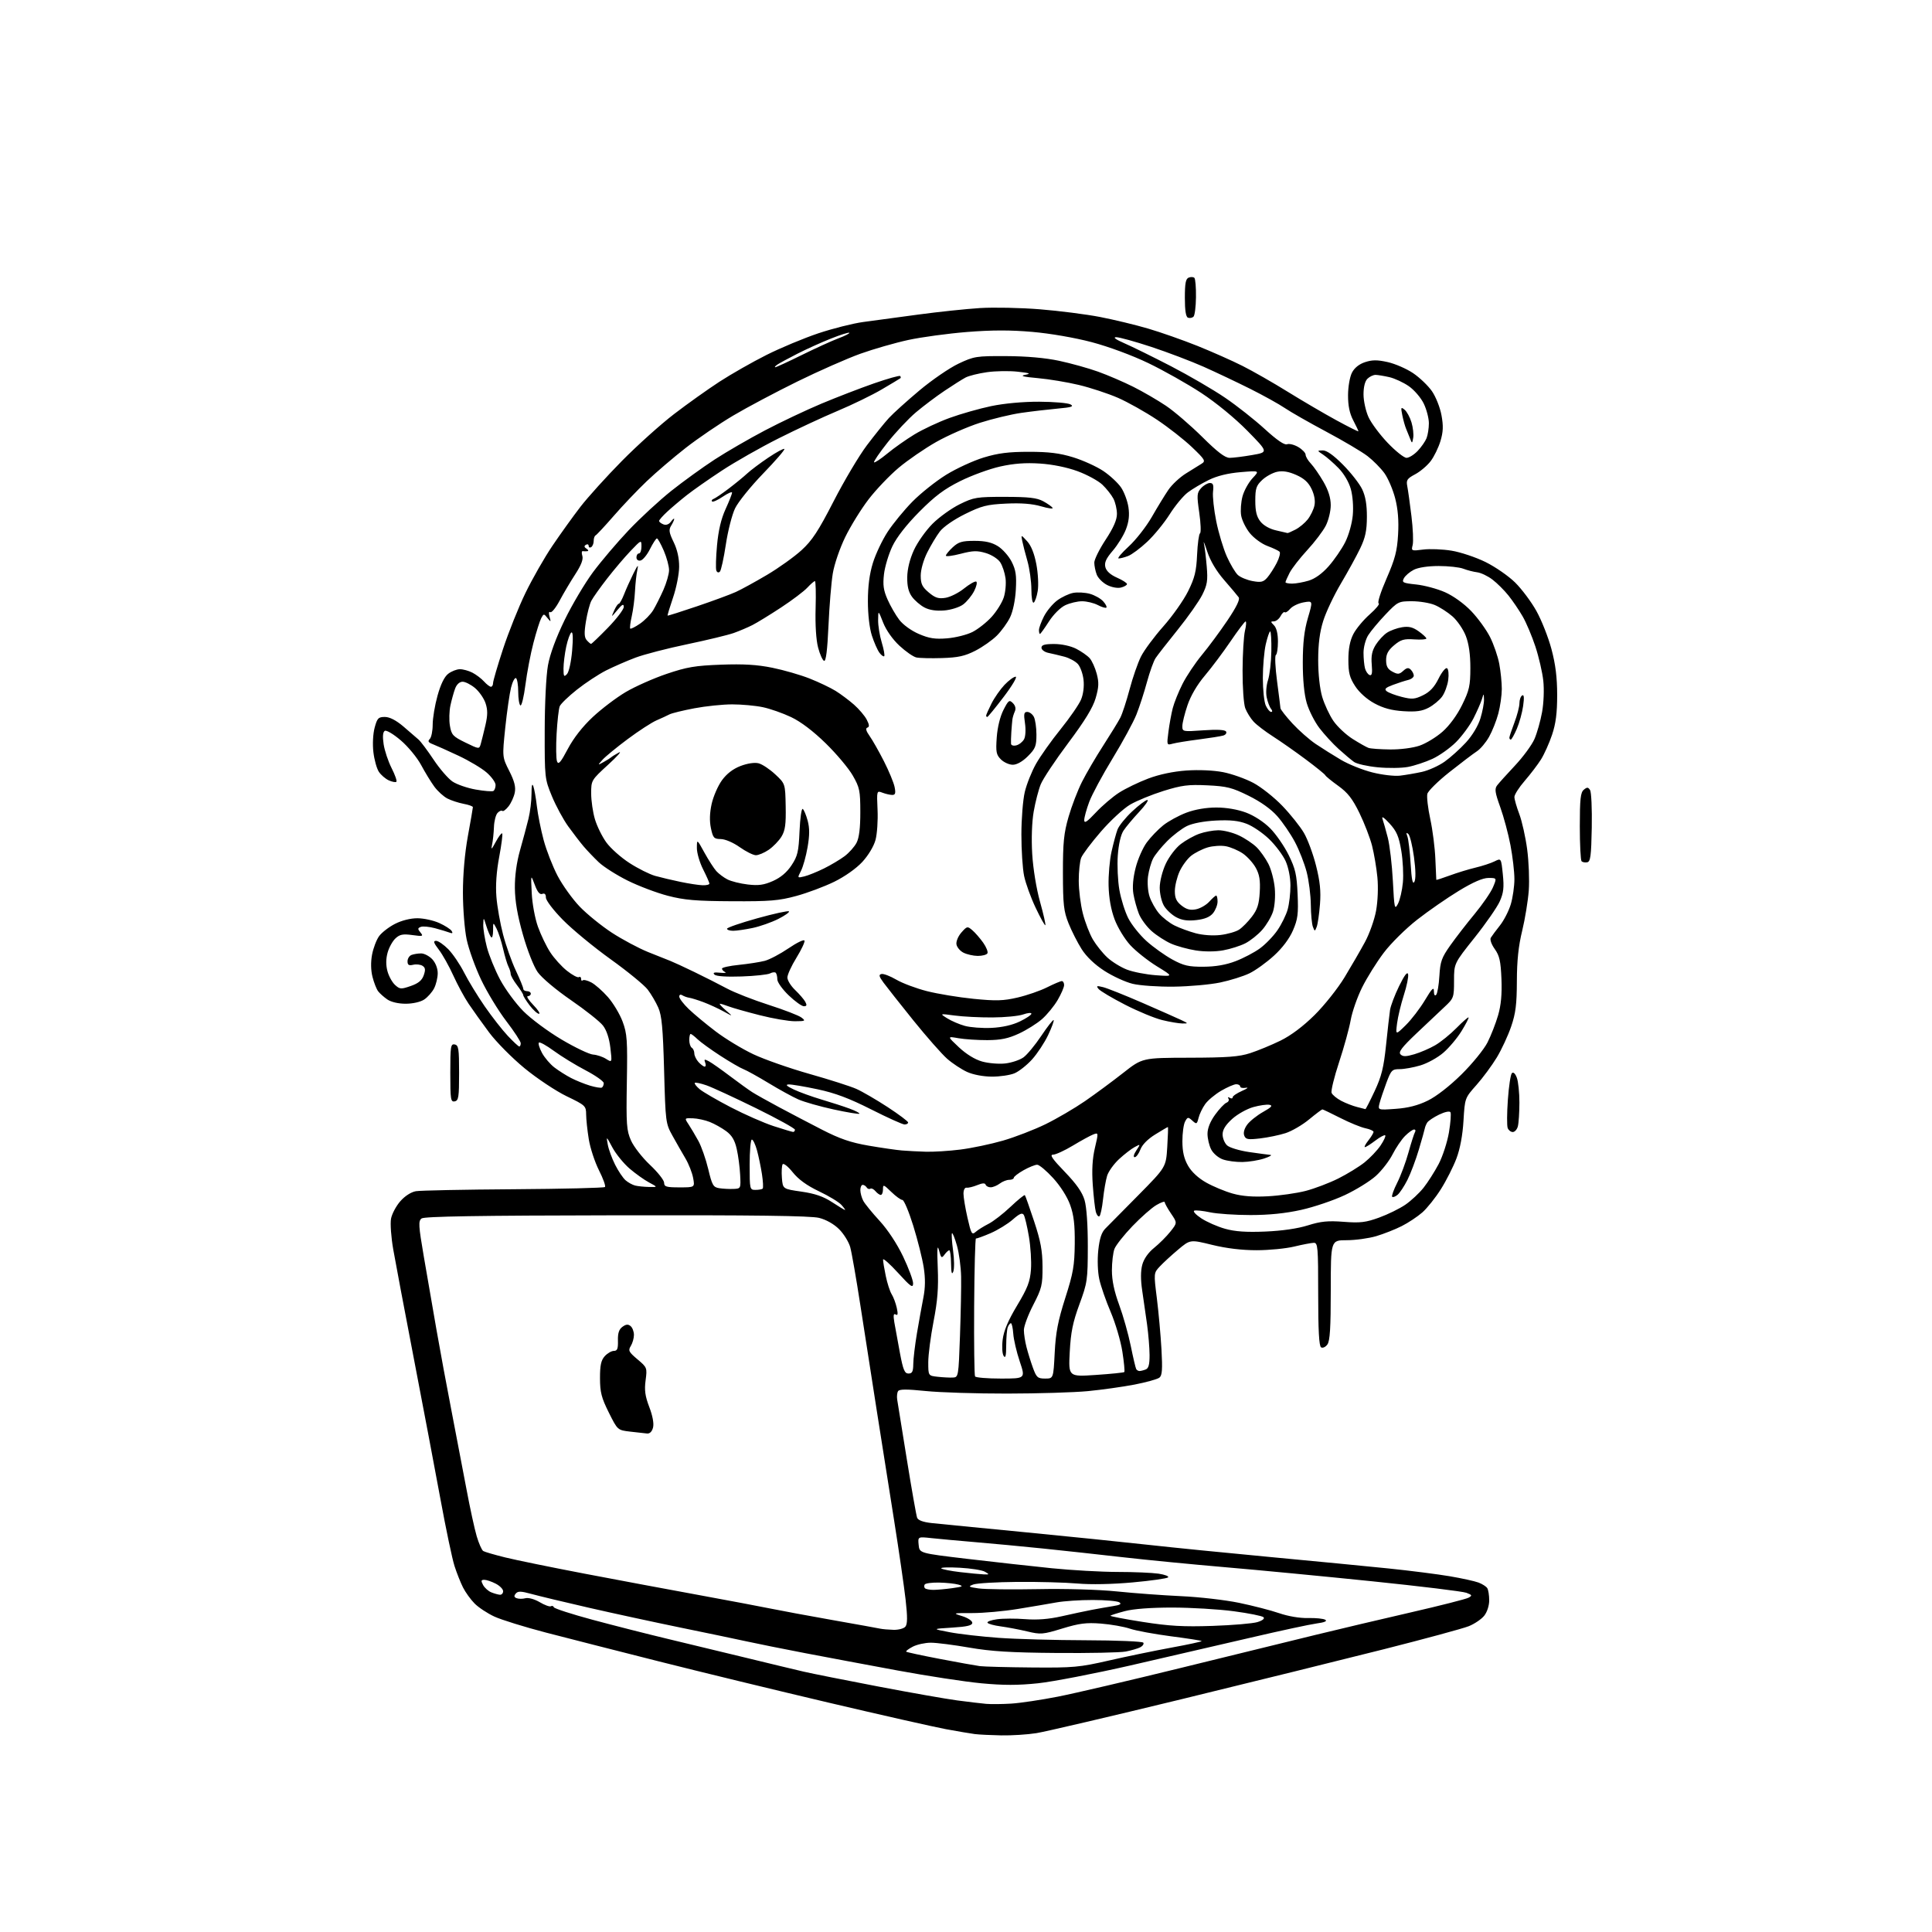 <?xml version="1.0" encoding="UTF-8" standalone="no"?>
<svg 
  version="1.1" 
  xmlns="http://www.w3.org/2000/svg" 
  xmlns:xlink="http://www.w3.org/1999/xlink" 
  xmlns:svg="http://www.w3.org/2000/svg"
  xmlns:rdf="http://www.w3.org/1999/02/22-rdf-syntax-ns#"
  xmlns:cc="http://creativecommons.org/ns#"
  xmlns:dc="http://purl.org/dc/elements/1.1/"
  viewBox="0 0 768 768"
  width="768"
  height="768"
>
<style>svg {background-color: white; }</style>"
<path stroke="none" fill="black" fill-rule="evenodd" d="M398.00,689.84C393.88,689.76 389.15,689.53 387.50,689.32C385.85,689.11 380.68,688.23 376.00,687.37C371.32,686.50 350.40,681.77 329.50,676.85C308.60,671.93 278.23,664.55 262.00,660.45C245.78,656.35 225.54,651.19 217.04,648.98C208.53,646.76 199.31,643.90 196.54,642.62C193.77,641.34 190.22,639.00 188.65,637.41C187.08,635.82 185.01,632.95 184.04,631.01C183.07,629.08 181.55,625.25 180.67,622.50C179.78,619.75 177.27,607.83 175.10,596.00C172.92,584.17 168.15,558.98 164.50,540.00C160.85,521.02 157.17,501.55 156.33,496.72C155.48,491.89 155.08,486.37 155.44,484.45C155.80,482.53 157.46,479.41 159.13,477.51C160.95,475.43 163.41,473.85 165.33,473.52C167.07,473.22 184.55,472.87 204.17,472.74C223.78,472.61 240.13,472.21 240.48,471.85C240.84,471.49 239.77,468.50 238.10,465.21C236.44,461.91 234.61,456.35 234.05,452.86C233.48,449.36 233.01,444.93 233.00,443.00C232.98,439.63 232.70,439.36 225.24,435.77C220.98,433.71 213.45,428.70 208.50,424.63C203.55,420.56 197.20,414.14 194.39,410.36C191.59,406.59 187.93,401.47 186.27,399.00C184.60,396.52 181.88,391.48 180.20,387.79C178.53,384.10 175.95,379.48 174.46,377.54C172.36,374.78 172.11,374.00 173.35,374.00C174.22,374.00 176.41,375.51 178.22,377.35C180.02,379.20 182.85,383.36 184.49,386.60C186.14,389.85 189.81,395.88 192.66,400.00C195.51,404.12 199.64,409.41 201.84,411.75C204.04,414.09 206.10,416.00 206.42,416.00C206.74,416.00 207.00,415.42 207.00,414.70C207.00,413.99 204.41,410.03 201.25,405.90C198.09,401.77 193.58,394.35 191.24,389.42C188.90,384.48 186.32,377.31 185.51,373.47C184.70,369.64 184.03,361.29 184.02,354.92C184.01,347.63 184.74,339.29 185.98,332.42C187.08,326.41 187.98,321.21 187.98,320.86C187.99,320.51 186.33,319.91 184.28,319.53C182.24,319.14 179.34,318.19 177.84,317.42C176.33,316.64 174.02,314.54 172.69,312.75C171.37,310.96 169.00,307.09 167.42,304.14C165.85,301.19 162.21,296.77 159.32,294.31C156.38,291.79 153.59,290.14 152.95,290.53C152.19,291.00 152.04,292.79 152.50,295.84C152.88,298.37 154.30,302.63 155.66,305.32C157.02,308.00 157.88,310.45 157.57,310.76C157.26,311.07 155.91,310.82 154.56,310.21C153.21,309.59 151.42,308.05 150.59,306.78C149.75,305.50 148.78,301.99 148.43,298.98C148.06,295.82 148.27,291.70 148.93,289.25C149.94,285.49 150.41,285.00 152.98,285.00C154.88,285.00 157.41,286.30 160.31,288.75C162.74,290.81 165.48,293.18 166.39,294.00C167.31,294.82 170.00,298.43 172.38,302.00C174.75,305.57 178.11,309.46 179.83,310.64C181.56,311.82 185.74,313.27 189.12,313.86C192.51,314.46 195.66,314.71 196.14,314.42C196.61,314.12 197.00,313.06 197.00,312.04C197.00,311.03 195.42,308.82 193.48,307.12C191.54,305.41 186.48,302.39 182.23,300.40C177.98,298.40 173.41,296.36 172.09,295.85C170.25,295.15 169.95,294.65 170.84,293.76C171.48,293.12 172.00,290.54 172.00,288.03C172.00,285.51 172.86,280.35 173.92,276.55C175.17,272.04 176.64,269.01 178.17,267.84C179.45,266.85 181.53,266.03 182.80,266.02C184.06,266.01 186.32,266.63 187.80,267.40C189.29,268.17 191.36,269.74 192.41,270.90C193.45,272.05 194.69,273.00 195.15,273.00C195.62,273.00 196.00,272.34 196.00,271.53C196.00,270.72 197.78,264.63 199.96,257.99C202.14,251.36 206.15,241.33 208.88,235.71C211.60,230.10 216.41,221.68 219.57,217.00C222.73,212.32 227.74,205.35 230.70,201.50C233.67,197.65 241.12,189.41 247.25,183.20C253.39,176.98 262.71,168.61 267.96,164.59C273.21,160.56 281.32,154.79 286.00,151.74C290.68,148.70 299.09,143.91 304.69,141.10C310.30,138.28 319.57,134.42 325.29,132.50C331.01,130.59 339.02,128.57 343.09,128.01C347.17,127.46 357.02,126.12 365.00,125.05C372.98,123.97 384.00,122.81 389.50,122.46C395.00,122.12 405.74,122.33 413.37,122.95C421.00,123.56 431.78,124.94 437.32,126.01C442.86,127.09 451.46,129.16 456.44,130.63C461.42,132.09 470.23,135.19 476.00,137.50C481.77,139.82 489.84,143.40 493.92,145.46C498.00,147.51 506.10,152.14 511.92,155.75C517.74,159.35 526.44,164.45 531.25,167.07C536.06,169.69 540.00,171.66 540.00,171.45C540.00,171.24 539.06,169.26 537.92,167.07C536.47,164.29 535.85,161.25 535.87,157.09C535.88,153.72 536.57,149.81 537.43,148.13C538.41,146.23 540.28,144.73 542.63,143.96C545.48,143.02 547.48,143.01 551.64,143.94C554.58,144.60 559.11,146.57 561.71,148.32C564.31,150.07 567.69,153.30 569.22,155.50C570.75,157.70 572.45,161.99 573.01,165.05C573.80,169.34 573.70,171.67 572.60,175.34C571.81,177.95 570.06,181.55 568.70,183.32C567.35,185.10 564.58,187.45 562.55,188.53C559.33,190.25 558.93,190.86 559.42,193.31C559.72,194.85 560.47,200.18 561.07,205.15C561.68,210.12 561.89,215.29 561.56,216.63C560.95,219.03 561.04,219.06 565.72,218.46C568.35,218.12 573.42,218.32 577.00,218.90C580.58,219.48 586.66,221.52 590.53,223.42C594.40,225.33 599.69,228.99 602.29,231.56C604.90,234.13 608.70,239.21 610.73,242.85C612.77,246.50 615.47,253.31 616.72,257.99C618.35,264.09 618.99,269.27 619.00,276.28C619.00,283.48 618.46,287.66 616.96,292.11C615.84,295.44 613.86,299.84 612.56,301.91C611.26,303.97 608.35,307.79 606.10,310.39C603.84,312.99 602.00,315.88 602.00,316.81C602.00,317.74 602.88,320.80 603.95,323.62C605.01,326.43 606.42,332.73 607.07,337.61C607.72,342.49 608.01,349.86 607.71,353.99C607.40,358.12 606.23,365.32 605.09,370.00C603.62,376.01 603.00,381.86 602.98,390.00C602.95,399.22 602.51,402.80 600.71,408.06C599.48,411.66 596.91,417.21 594.99,420.38C593.07,423.55 589.43,428.48 586.90,431.32C582.30,436.50 582.30,436.50 581.76,445.50C581.42,451.28 580.41,456.65 578.96,460.50C577.71,463.80 574.94,469.29 572.79,472.69C570.65,476.10 567.32,480.26 565.41,481.95C563.49,483.63 559.81,486.08 557.21,487.39C554.62,488.70 550.06,490.50 547.07,491.39C544.08,492.27 538.79,493.00 535.32,493.00C529.00,493.00 529.00,493.00 529.00,512.81C529.00,527.85 528.68,533.06 527.65,534.46C526.91,535.48 525.79,535.99 525.15,535.59C524.34,535.09 524.00,528.78 524.00,514.44C524.00,495.63 523.86,494.00 522.25,494.04C521.29,494.06 517.80,494.72 514.50,495.52C511.20,496.32 504.47,496.98 499.55,496.98C493.73,496.99 487.53,496.25 481.86,494.86C473.12,492.71 473.12,492.71 468.31,496.76C465.66,498.98 462.40,501.98 461.06,503.42C458.61,506.04 458.61,506.04 459.87,516.10C460.56,521.63 461.38,530.74 461.70,536.34C462.15,544.36 461.98,546.76 460.89,547.63C460.12,548.24 455.68,549.48 451.00,550.39C446.32,551.29 438.00,552.46 432.50,552.99C427.00,553.52 412.54,553.96 400.36,553.97C388.18,553.99 373.59,553.53 367.95,552.95C360.44,552.18 357.50,552.19 356.99,553.01C356.61,553.63 356.46,555.11 356.64,556.31C356.83,557.52 358.56,568.23 360.48,580.13C362.40,592.03 364.24,602.46 364.57,603.32C364.96,604.34 366.96,605.07 370.33,605.44C373.18,605.74 389.68,607.37 407.00,609.04C424.32,610.72 446.44,612.98 456.15,614.06C465.86,615.14 487.91,617.35 505.15,618.96C522.39,620.58 543.48,622.61 552.00,623.49C560.52,624.37 571.45,625.76 576.28,626.58C581.11,627.40 586.27,628.53 587.76,629.10C589.24,629.66 590.80,630.66 591.21,631.31C591.63,631.97 591.98,634.13 591.98,636.12C591.99,638.22 591.17,640.78 590.02,642.25C588.93,643.63 586.15,645.52 583.85,646.44C581.55,647.36 566.36,651.48 550.09,655.60C533.81,659.71 497.55,668.67 469.50,675.50C441.45,682.32 415.57,688.38 412.00,688.95C408.43,689.52 402.12,689.92 398.00,689.84zM402.00,677.21C405.57,676.99 413.92,675.74 420.54,674.44C427.16,673.14 449.21,667.99 469.54,662.99C489.87,658.00 513.92,652.10 523.00,649.88C532.08,647.66 549.07,643.65 560.77,640.96C572.46,638.28 582.81,635.64 583.77,635.11C585.31,634.25 585.21,634.03 582.91,633.16C581.49,632.61 564.61,630.56 545.41,628.58C526.21,626.61 499.93,624.09 487.00,622.99C474.07,621.88 455.85,620.11 446.50,619.04C437.15,617.97 422.75,616.40 414.50,615.55C406.25,614.70 394.10,613.56 387.50,613.01C380.90,612.45 373.11,611.74 370.18,611.42C364.86,610.84 364.86,610.84 365.18,614.13C365.50,617.42 365.50,617.42 384.50,619.67C394.95,620.90 410.02,622.58 418.00,623.39C425.98,624.20 437.79,624.86 444.25,624.87C450.71,624.87 458.06,625.19 460.57,625.56C463.09,625.94 464.78,626.60 464.33,627.04C463.87,627.47 457.54,628.37 450.26,629.03C442.16,629.77 433.63,629.94 428.26,629.47C423.44,629.05 412.70,628.76 404.40,628.83C396.09,628.90 388.22,629.36 386.90,629.86C384.74,630.68 384.94,630.83 389.00,631.42C391.48,631.78 402.05,631.91 412.50,631.71C423.64,631.49 436.67,631.87 444.00,632.62C450.88,633.33 462.35,634.17 469.50,634.50C476.65,634.82 487.00,636.01 492.50,637.14C498.00,638.28 505.20,640.13 508.50,641.27C512.11,642.51 516.69,643.28 520.00,643.20C523.02,643.12 526.10,643.43 526.83,643.89C527.70,644.43 526.49,644.94 523.33,645.36C520.67,645.72 508.82,648.27 497.00,651.03C485.18,653.79 463.75,658.74 449.39,662.03C435.03,665.31 418.48,668.51 412.61,669.13C404.68,669.96 398.86,669.96 390.05,669.13C383.52,668.51 368.58,666.22 356.84,664.05C345.10,661.88 328.52,658.77 320.00,657.14C311.48,655.50 301.12,653.43 297.00,652.52C292.88,651.62 280.95,649.13 270.50,646.99C260.05,644.84 243.62,641.29 234.00,639.08C224.38,636.87 214.15,634.42 211.29,633.63C207.06,632.47 205.88,632.44 205.01,633.48C204.24,634.42 204.34,634.92 205.38,635.31C206.16,635.62 207.74,635.62 208.88,635.32C210.07,635.01 212.49,635.68 214.56,636.90C216.53,638.07 218.53,638.79 218.99,638.51C219.45,638.22 219.98,638.40 220.16,638.91C220.35,639.41 227.25,641.65 235.50,643.87C243.75,646.09 257.25,649.53 265.50,651.50C273.75,653.47 287.93,656.89 297.00,659.10C306.07,661.31 316.20,663.75 319.50,664.51C322.80,665.27 336.07,667.92 349.00,670.39C361.93,672.86 376.10,675.36 380.50,675.94C384.90,676.52 390.07,677.14 392.00,677.31C393.93,677.48 398.43,677.43 402.00,677.21zM410.28,662.85C426.64,662.99 429.08,662.77 440.78,660.09C447.78,658.49 459.02,656.17 465.76,654.93C472.50,653.70 477.86,652.53 477.67,652.34C477.48,652.14 471.96,651.29 465.41,650.44C458.86,649.58 451.54,648.23 449.15,647.42C446.76,646.62 441.59,645.71 437.65,645.40C431.78,644.95 429.03,645.30 422.28,647.36C414.52,649.73 413.72,649.80 408.28,648.50C405.10,647.75 400.37,646.85 397.77,646.51C395.17,646.16 392.82,645.52 392.55,645.07C392.27,644.63 393.98,644.00 396.35,643.68C398.71,643.35 403.76,643.34 407.57,643.64C412.28,644.01 416.91,643.65 422.00,642.50C426.12,641.57 431.52,640.42 434.00,639.94C436.48,639.47 440.27,638.80 442.43,638.46C445.30,638.01 445.97,637.60 444.93,636.94C444.14,636.44 439.41,636.02 434.42,636.02C429.42,636.01 422.90,636.44 419.92,636.99C416.94,637.53 410.00,638.71 404.50,639.60C399.00,640.50 390.90,641.23 386.50,641.22C378.66,641.21 378.58,641.23 382.50,642.44C384.70,643.12 386.50,644.31 386.50,645.09C386.50,646.14 384.48,646.63 378.50,647.00C370.50,647.50 370.50,647.50 377.50,648.83C381.35,649.57 390.12,650.57 397.00,651.07C403.88,651.57 419.50,652.00 431.72,652.03C443.94,652.06 454.19,652.49 454.49,652.99C454.80,653.49 454.26,654.31 453.28,654.82C452.30,655.32 449.70,656.08 447.50,656.51C445.30,656.93 432.93,657.19 420.00,657.08C401.90,656.94 393.93,656.45 385.33,654.95C379.18,653.88 372.30,653.00 370.03,653.00C367.76,653.00 364.53,653.71 362.86,654.57C361.18,655.44 360.00,656.33 360.23,656.56C360.45,656.79 366.46,658.08 373.57,659.44C380.68,660.80 387.85,662.09 389.50,662.31C391.15,662.52 400.50,662.77 410.28,662.85zM355.13,647.88C357.12,647.95 359.27,647.38 359.90,646.62C360.75,645.60 360.77,642.81 359.99,635.87C359.40,630.72 357.36,616.60 355.44,604.50C353.52,592.40 350.40,572.60 348.49,560.50C346.59,548.40 343.68,529.73 342.03,519.00C340.38,508.27 338.55,497.80 337.97,495.73C337.38,493.66 335.40,490.46 333.56,488.63C331.52,486.59 328.44,484.84 325.61,484.13C322.28,483.29 299.84,483.00 245.03,483.10C189.96,483.19 168.66,483.54 167.58,484.36C166.25,485.37 166.36,487.14 168.47,499.50C169.78,507.20 172.04,520.25 173.49,528.50C174.93,536.75 177.64,551.38 179.51,561.00C181.38,570.62 184.04,584.58 185.44,592.02C186.83,599.46 188.66,607.87 189.51,610.73C190.36,613.58 191.52,616.20 192.10,616.56C192.67,616.91 196.60,618.06 200.82,619.10C205.04,620.14 219.30,623.06 232.50,625.58C245.70,628.10 266.18,631.93 278.00,634.09C289.82,636.26 302.65,638.68 306.50,639.47C310.35,640.26 321.38,642.31 331.00,644.01C340.62,645.71 349.18,647.25 350.00,647.44C350.82,647.62 353.13,647.82 355.13,647.88zM482.00,646.32C489.98,646.05 498.00,645.37 499.84,644.81C501.87,644.19 502.82,643.42 502.27,642.87C501.76,642.36 496.43,641.29 490.42,640.49C484.42,639.69 473.43,639.04 466.00,639.03C457.46,639.03 450.53,639.55 447.15,640.45C444.20,641.23 441.62,642.05 441.40,642.27C441.18,642.48 446.97,643.60 454.25,644.74C464.84,646.40 470.41,646.71 482.00,646.32zM198.75,633.94C199.44,633.97 200.00,633.34 200.00,632.53C200.00,631.71 198.67,630.36 197.05,629.53C195.43,628.69 193.39,628.00 192.51,628.00C191.23,628.00 191.13,628.38 192.03,630.06C192.64,631.19 194.11,632.51 195.32,632.99C196.52,633.48 198.06,633.90 198.75,633.94zM371.03,632.00C372.51,632.00 375.92,631.69 378.61,631.31C382.76,630.73 383.12,630.52 381.00,629.91C379.62,629.52 376.16,629.15 373.31,629.10C370.45,629.04 367.88,629.39 367.59,629.86C367.29,630.33 367.34,631.01 367.69,631.36C368.05,631.71 369.55,632.00 371.03,632.00zM391.00,625.84C393.36,625.93 393.39,625.87 391.52,624.79C390.43,624.16 385.93,623.44 381.52,623.20C377.11,622.95 373.80,623.07 374.16,623.45C374.52,623.83 377.89,624.50 381.66,624.94C385.42,625.38 389.62,625.78 391.00,625.84zM257.23,569.84C256.28,569.76 253.25,569.42 250.50,569.09C245.50,568.50 245.50,568.50 242.01,561.50C239.08,555.63 238.52,553.43 238.51,547.85C238.50,542.71 238.93,540.73 240.40,539.10C241.45,537.95 243.08,537.00 244.03,537.00C245.39,537.00 245.72,536.15 245.64,532.91C245.56,529.96 246.06,528.43 247.43,527.43C248.84,526.40 249.68,526.32 250.67,527.14C251.40,527.75 252.00,529.32 252.00,530.64C252.00,531.95 251.44,533.94 250.75,535.05C249.64,536.84 249.93,537.42 253.40,540.35C257.23,543.57 257.29,543.73 256.64,548.68C256.11,552.61 256.44,554.97 258.10,559.32C259.43,562.79 260.00,565.87 259.60,567.45C259.20,569.06 258.32,569.94 257.23,569.84zM378.76,547.60C380.99,547.50 381.03,547.26 381.61,531.00C381.93,521.92 382.14,511.35 382.06,507.50C381.98,503.65 381.24,498.09 380.40,495.14C379.56,492.20 378.68,489.99 378.43,490.23C378.19,490.48 378.38,493.57 378.86,497.09C379.35,500.62 379.38,504.40 378.94,505.50C378.37,506.91 378.11,505.95 378.06,502.25C378.03,499.36 377.71,497.00 377.36,497.00C377.01,497.00 376.15,497.78 375.45,498.74C374.31,500.30 374.09,500.12 373.26,496.99C372.60,494.47 372.46,496.44 372.77,504.00C373.10,511.99 372.70,517.08 371.10,525.30C369.95,531.24 369.00,538.53 369.00,541.49C369.00,546.88 369.00,546.88 372.75,547.29C374.81,547.52 377.52,547.66 378.76,547.60zM397.88,548.00C407.65,548.00 407.65,548.00 405.36,541.18C404.10,537.44 402.95,532.49 402.79,530.19C402.63,527.89 402.21,526.00 401.86,526.00C401.50,526.00 400.94,526.71 400.61,527.58C400.27,528.45 399.99,531.71 399.98,534.83C399.97,538.96 399.70,540.09 398.97,539.00C398.40,538.16 398.23,535.31 398.58,532.50C399.02,529.00 400.73,524.94 404.29,519.00C408.50,511.99 409.46,509.48 409.82,504.66C410.06,501.45 409.69,495.54 409.00,491.52C408.32,487.51 407.40,483.64 406.96,482.93C406.36,481.97 405.26,482.44 402.58,484.80C400.60,486.53 396.63,488.97 393.74,490.22C390.86,491.46 388.26,492.40 387.96,492.31C387.66,492.21 387.34,504.33 387.24,519.22C387.15,534.12 387.31,546.69 387.60,547.15C387.88,547.62 392.51,548.00 397.88,548.00zM415.45,548.00C418.74,548.00 418.74,548.00 419.26,537.75C419.67,529.69 420.56,525.05 423.45,516.00C426.62,506.09 427.14,503.11 427.23,494.43C427.30,486.84 426.86,483.03 425.41,478.99C424.27,475.79 421.55,471.50 418.65,468.32C415.98,465.39 413.12,463.00 412.29,463.00C411.45,463.00 409.02,463.98 406.89,465.18C404.75,466.39 403.00,467.74 403.00,468.18C403.00,468.63 402.19,469.00 401.19,469.00C400.20,469.00 398.51,469.66 397.44,470.47C396.37,471.28 394.75,471.95 393.83,471.97C392.92,471.99 392.01,471.52 391.81,470.94C391.57,470.21 390.52,470.26 388.48,471.10C386.84,471.77 384.94,472.23 384.25,472.12C383.52,472.00 383.00,472.99 383.00,474.51C383.00,475.94 383.72,480.26 384.60,484.12C386.05,490.51 386.34,491.01 387.85,489.69C388.76,488.89 391.05,487.46 392.94,486.50C394.84,485.54 398.78,482.49 401.70,479.72C404.63,476.95 407.19,474.87 407.40,475.09C407.61,475.32 409.26,480.00 411.08,485.50C413.69,493.38 414.39,497.20 414.42,503.50C414.45,510.81 414.14,512.12 410.73,518.73C408.68,522.70 407.00,527.20 407.01,528.73C407.01,530.25 407.48,533.30 408.05,535.50C408.61,537.70 409.77,541.41 410.62,543.75C412.01,547.57 412.49,548.00 415.45,548.00zM435.61,546.56C441.60,546.16 446.69,545.64 446.93,545.41C447.16,545.17 446.82,541.53 446.16,537.31C445.51,533.10 443.42,526.02 441.53,521.58C439.63,517.13 437.59,511.26 436.99,508.52C436.35,505.62 436.18,500.83 436.58,497.02C437.08,492.37 437.88,489.89 439.39,488.38C440.55,487.22 446.45,481.25 452.50,475.12C463.50,463.97 463.50,463.97 464.00,455.98C464.27,451.59 464.39,448.00 464.27,448.00C464.14,448.00 461.88,449.32 459.26,450.94C456.28,452.77 454.05,455.02 453.33,456.94C452.69,458.62 451.67,460.00 451.06,460.00C450.41,460.00 450.66,458.92 451.69,457.35C453.43,454.70 453.43,454.70 451.02,455.99C449.70,456.70 446.92,458.85 444.84,460.77C442.77,462.69 440.64,465.66 440.10,467.38C439.57,469.10 438.84,473.31 438.47,476.75C438.10,480.19 437.45,483.22 437.02,483.49C436.58,483.76 435.95,482.97 435.61,481.74C435.27,480.51 434.73,475.68 434.39,471.00C433.98,465.14 434.24,460.59 435.24,456.33C436.68,450.21 436.68,450.17 434.59,450.96C433.44,451.40 429.80,453.39 426.50,455.38C423.20,457.37 419.64,459.00 418.59,459.00C417.16,459.00 418.33,460.72 423.25,465.81C427.88,470.61 430.21,473.93 431.13,477.06C431.94,479.81 432.43,486.84 432.42,495.50C432.40,508.85 432.24,509.92 429.08,518.50C426.46,525.64 425.66,529.55 425.24,537.40C424.72,547.29 424.72,547.29 435.61,546.56zM361.14,546.00C362.62,546.00 363.01,545.23 363.04,542.25C363.05,540.19 363.72,534.67 364.50,530.00C365.29,525.33 366.44,518.94 367.06,515.81C367.83,511.86 367.88,508.20 367.19,503.80C366.65,500.33 364.78,492.87 363.03,487.24C361.28,481.61 359.34,477.00 358.72,477.00C358.10,477.00 356.11,475.56 354.30,473.80C351.21,470.81 351.00,470.74 351.00,472.80C351.00,474.01 350.61,475.00 350.12,475.00C349.64,475.00 348.69,474.33 348.01,473.51C347.33,472.69 346.41,472.25 345.96,472.53C345.51,472.81 344.86,472.58 344.51,472.02C344.16,471.46 343.46,471.00 342.94,471.00C342.42,471.00 342.00,471.93 342.00,473.07C342.00,474.20 342.52,476.11 343.15,477.32C343.78,478.52 346.71,482.11 349.65,485.30C352.89,488.83 356.57,494.40 359.00,499.49C361.20,504.11 362.99,508.92 362.97,510.19C362.94,512.15 362.02,511.50 357.00,506.00C353.74,502.43 351.05,500.04 351.03,500.70C351.01,501.36 351.49,504.29 352.10,507.20C352.70,510.12 353.77,513.41 354.47,514.51C355.17,515.62 356.07,518.04 356.48,519.89C357.02,522.35 356.90,523.06 356.04,522.53C355.19,522.00 355.05,522.84 355.51,525.65C355.87,527.77 356.86,533.21 357.72,537.75C359.00,544.57 359.60,546.00 361.14,546.00zM452.98,545.00C453.45,545.00 454.55,544.73 455.42,544.39C456.58,543.95 456.99,542.43 456.97,538.64C456.95,535.81 456.51,530.35 455.98,526.50C455.45,522.65 454.58,516.58 454.04,513.00C453.40,508.72 453.41,505.22 454.07,502.77C454.70,500.42 456.44,497.93 458.78,496.04C460.83,494.39 463.74,491.48 465.25,489.57C468.01,486.10 468.01,486.10 465.50,482.41C464.13,480.38 463.00,478.35 463.00,477.89C463.00,477.44 461.49,477.96 459.65,479.05C457.80,480.13 453.53,483.90 450.16,487.41C446.79,490.92 443.57,495.00 443.01,496.46C442.46,497.93 442.00,501.77 442.00,505.00C442.00,508.99 442.92,513.36 444.88,518.68C446.47,522.99 448.54,530.33 449.49,535.00C450.44,539.68 451.42,543.84 451.67,544.25C451.91,544.66 452.50,545.00 452.98,545.00zM503.00,489.56C509.62,489.28 515.87,488.38 519.91,487.10C525.05,485.49 527.86,485.21 534.13,485.69C540.74,486.20 542.90,485.94 548.22,484.01C551.67,482.76 556.37,480.45 558.65,478.89C560.93,477.32 564.19,474.29 565.89,472.14C567.59,469.99 570.29,465.75 571.89,462.72C573.48,459.69 575.32,454.03 575.98,450.14C576.63,446.26 576.90,442.65 576.58,442.13C576.24,441.58 574.34,441.98 572.06,443.08C569.90,444.13 567.77,445.55 567.34,446.24C566.91,446.93 566.49,447.95 566.40,448.50C566.31,449.05 565.24,452.88 564.01,457.00C562.78,461.12 560.73,466.55 559.46,469.06C558.19,471.57 556.44,474.22 555.55,474.96C554.67,475.69 553.71,476.04 553.41,475.74C553.11,475.44 554.01,472.94 555.40,470.19C556.80,467.43 558.83,461.99 559.90,458.10C560.98,454.21 562.15,450.57 562.49,450.01C562.84,449.46 562.66,449.00 562.10,449.00C561.55,449.00 559.94,450.15 558.53,451.56C557.13,452.96 554.89,456.26 553.57,458.87C552.24,461.49 549.25,465.35 546.92,467.45C544.59,469.55 539.03,472.99 534.55,475.09C530.07,477.19 522.27,479.83 517.22,480.95C511.02,482.33 504.45,483.00 497.06,483.00C491.03,483.00 483.83,482.51 481.05,481.92C478.27,481.32 475.44,481.02 474.76,481.25C474.08,481.47 475.32,482.84 477.51,484.29C479.71,485.74 483.98,487.62 487.00,488.46C490.96,489.57 495.44,489.88 503.00,489.56zM335.90,480.99C336.13,480.99 335.48,480.08 334.46,478.95C333.44,477.82 329.43,475.40 325.55,473.56C320.76,471.28 317.42,468.86 315.12,466.00C313.26,463.68 311.46,462.26 311.11,462.82C310.76,463.39 310.63,465.83 310.82,468.24C311.17,472.63 311.17,472.63 318.59,473.69C323.97,474.47 327.30,475.61 330.75,477.87C333.36,479.58 335.68,480.98 335.90,480.99zM504.00,475.54C508.68,475.29 515.42,474.33 519.00,473.41C522.58,472.48 528.42,470.26 532.00,468.47C535.58,466.67 540.27,463.79 542.43,462.07C544.59,460.34 547.45,457.34 548.77,455.39C550.09,453.44 550.94,451.61 550.65,451.32C550.37,451.03 548.60,451.97 546.72,453.40C544.85,454.83 542.98,456.00 542.58,456.00C542.18,456.00 542.79,454.81 543.93,453.37C545.07,451.92 546.00,450.38 546.00,449.94C546.00,449.51 544.54,448.86 542.75,448.49C540.96,448.12 536.49,446.29 532.80,444.41C529.12,442.54 525.90,441.00 525.66,441.00C525.42,441.00 523.04,442.80 520.38,444.99C517.73,447.19 513.51,449.64 511.03,450.44C508.54,451.24 503.98,452.18 500.89,452.54C496.06,453.10 495.19,452.95 494.60,451.40C494.17,450.29 494.63,448.62 495.79,447.05C496.83,445.65 499.66,443.39 502.09,442.02C505.44,440.14 506.05,439.46 504.63,439.18C503.60,438.97 500.70,439.38 498.18,440.09C495.65,440.80 491.88,442.92 489.80,444.80C487.17,447.18 486.00,449.07 486.00,450.96C486.00,452.46 486.81,454.42 487.80,455.32C488.79,456.22 492.73,457.40 496.55,457.96C500.37,458.51 504.18,459.02 505.00,459.09C505.82,459.15 504.70,459.80 502.50,460.53C500.30,461.25 496.43,461.88 493.90,461.92C491.37,461.97 487.87,461.50 486.12,460.89C484.34,460.27 482.29,458.53 481.47,456.94C480.66,455.38 480.00,452.57 480.00,450.70C480.00,448.50 481.07,445.82 483.04,443.10C484.71,440.79 486.73,438.66 487.53,438.35C488.33,438.04 488.70,437.32 488.34,436.74C487.96,436.13 488.17,435.99 488.85,436.40C489.48,436.80 490.00,436.70 490.00,436.19C490.00,435.69 491.69,434.54 493.75,433.64C495.81,432.75 496.49,432.19 495.25,432.41C494.01,432.63 493.00,432.40 493.00,431.91C493.00,431.41 492.29,431.00 491.43,431.00C490.56,431.00 487.86,432.17 485.43,433.59C482.99,435.02 480.13,437.41 479.07,438.91C478.00,440.40 476.82,442.85 476.45,444.36C475.80,446.92 475.65,446.99 473.96,445.46C472.29,443.95 472.08,443.98 471.08,445.85C470.49,446.96 470.01,450.49 470.02,453.68C470.03,457.85 470.67,460.60 472.27,463.40C473.67,465.85 476.35,468.33 479.50,470.10C482.26,471.65 486.98,473.61 490.00,474.46C493.81,475.53 498.12,475.86 504.00,475.54zM291.50,472.62C294.49,472.50 294.50,472.48 294.22,467.00C294.07,463.98 293.46,459.35 292.86,456.72C292.07,453.22 290.94,451.32 288.64,449.63C286.91,448.36 283.98,446.72 282.12,445.99C280.26,445.25 277.24,444.60 275.40,444.54C272.05,444.43 272.05,444.43 273.72,446.96C274.64,448.36 276.39,451.30 277.60,453.50C278.82,455.70 280.58,460.74 281.53,464.70C283.06,471.13 283.52,471.94 285.87,472.32C287.32,472.55 289.85,472.69 291.50,472.62zM300.33,473.00C301.62,473.00 302.90,472.77 303.18,472.49C303.46,472.20 303.33,469.61 302.89,466.74C302.44,463.86 301.55,459.59 300.91,457.25C300.27,454.91 299.35,453.00 298.87,453.00C298.39,453.00 298.00,457.50 298.00,463.00C298.00,472.81 298.04,473.00 300.33,473.00zM258.00,471.84C261.50,471.91 261.50,471.91 258.00,470.04C256.07,469.01 252.57,466.51 250.21,464.48C247.86,462.44 244.81,458.69 243.44,456.14C240.99,451.57 240.96,451.55 241.60,455.00C241.95,456.93 243.27,460.52 244.52,463.00C245.76,465.48 247.62,468.24 248.64,469.15C249.66,470.05 251.40,471.01 252.50,471.28C253.60,471.55 256.07,471.80 258.00,471.84zM270.11,472.00C276.22,472.00 276.22,472.00 275.53,468.25C275.15,466.19 273.78,462.70 272.48,460.50C271.18,458.30 268.86,454.25 267.34,451.50C264.61,446.60 264.55,446.10 263.99,425.50C263.53,408.64 263.07,403.72 261.68,400.55C260.72,398.38 258.82,395.14 257.46,393.36C256.09,391.57 249.47,386.15 242.74,381.32C236.01,376.49 227.46,369.44 223.75,365.66C219.95,361.80 217.00,357.91 217.00,356.79C217.00,355.46 216.52,354.97 215.56,355.34C214.57,355.72 213.64,354.59 212.57,351.69C211.00,347.50 211.00,347.50 211.37,355.00C211.57,359.19 212.66,365.10 213.84,368.39C215.00,371.63 217.20,376.21 218.73,378.55C220.25,380.90 223.24,384.21 225.37,385.90C227.50,387.59 229.63,388.73 230.12,388.43C230.60,388.13 231.00,388.43 231.00,389.11C231.00,389.78 231.28,390.05 231.63,389.71C231.97,389.36 233.49,389.72 235.01,390.51C236.53,391.29 239.51,393.91 241.64,396.33C243.76,398.74 246.40,403.14 247.50,406.11C249.29,410.93 249.47,413.49 249.18,430.21C248.90,447.07 249.06,449.36 250.84,453.38C251.93,455.83 255.33,460.20 258.41,463.09C261.48,465.98 264.00,469.17 264.00,470.17C264.00,471.74 264.86,472.00 270.11,472.00zM368.03,457.83C371.07,457.92 377.25,457.54 381.77,456.97C386.29,456.40 393.91,454.80 398.71,453.41C403.51,452.02 411.12,449.08 415.61,446.89C420.11,444.69 427.18,440.55 431.32,437.70C435.46,434.84 442.29,429.80 446.48,426.50C454.12,420.50 454.12,420.50 472.81,420.46C487.93,420.42 492.55,420.08 497.00,418.63C500.02,417.65 505.42,415.42 508.99,413.68C513.17,411.63 518.00,408.01 522.56,403.50C526.45,399.65 531.81,392.90 534.48,388.50C537.15,384.10 540.79,377.80 542.58,374.50C544.38,371.20 546.37,365.57 547.02,362.00C547.70,358.20 547.92,352.68 547.53,348.71C547.17,344.98 546.22,339.36 545.42,336.21C544.62,333.07 542.36,327.21 540.40,323.19C537.63,317.51 535.75,315.10 531.98,312.39C529.32,310.48 526.99,308.58 526.82,308.17C526.64,307.76 523.12,304.91 519.00,301.84C514.88,298.76 509.02,294.67 506.00,292.73C502.98,290.80 499.52,288.16 498.32,286.86C497.12,285.56 495.63,283.16 495.01,281.53C494.39,279.89 493.91,273.17 493.94,266.53C493.97,259.91 494.40,252.81 494.89,250.75C495.39,248.69 495.50,247.01 495.14,247.03C494.79,247.05 492.11,250.60 489.18,254.91C486.25,259.22 481.66,265.36 478.97,268.54C475.89,272.17 473.32,276.57 472.04,280.36C470.92,283.67 470.00,287.40 470.00,288.65C470.00,290.86 470.18,290.89 478.36,290.31C483.81,289.93 486.94,290.09 487.37,290.79C487.73,291.38 487.24,292.10 486.26,292.39C485.29,292.68 480.90,293.38 476.50,293.95C472.10,294.51 467.44,295.27 466.14,295.63C463.80,296.28 463.78,296.22 464.47,290.90C464.85,287.93 465.62,283.71 466.18,281.53C466.74,279.34 468.49,274.99 470.07,271.86C471.65,268.74 475.12,263.55 477.78,260.34C480.45,257.13 485.02,250.94 487.95,246.59C491.53,241.27 492.99,238.26 492.39,237.43C491.90,236.74 489.32,233.68 486.66,230.62C483.55,227.06 481.13,222.99 479.91,219.28C478.86,216.10 478.26,214.62 478.57,216.00C478.88,217.38 479.38,221.49 479.69,225.14C480.17,230.79 479.91,232.47 477.93,236.43C476.65,239.00 472.26,245.23 468.18,250.30C464.10,255.36 460.13,260.45 459.36,261.61C458.58,262.78 457.05,267.05 455.94,271.11C454.84,275.18 452.96,280.98 451.76,284.00C450.57,287.02 446.30,294.88 442.29,301.46C438.27,308.04 434.09,315.82 432.99,318.75C431.90,321.68 431.00,324.94 431.00,325.99C431.00,327.45 432.10,326.73 435.60,323.00C438.13,320.29 442.30,316.73 444.87,315.08C447.45,313.43 452.66,310.91 456.46,309.48C460.83,307.83 466.41,306.66 471.62,306.29C476.57,305.95 482.39,306.21 486.18,306.94C489.66,307.62 495.06,309.54 498.20,311.20C501.33,312.86 506.54,316.99 509.77,320.36C513.01,323.74 516.86,328.57 518.34,331.11C519.82,333.64 521.98,339.48 523.14,344.08C524.73,350.37 525.12,354.19 524.71,359.47C524.41,363.34 523.82,367.37 523.41,368.43C522.66,370.33 522.64,370.33 521.90,368.43C521.48,367.37 521.11,363.41 521.07,359.64C521.03,355.87 520.29,350.02 519.42,346.64C518.54,343.26 516.45,337.89 514.75,334.71C513.06,331.52 509.92,326.92 507.77,324.48C505.27,321.64 501.17,318.71 496.35,316.33C489.76,313.07 487.71,312.55 479.92,312.18C472.33,311.82 469.77,312.15 462.50,314.41C457.81,315.88 451.85,318.32 449.24,319.85C446.63,321.38 441.41,326.20 437.63,330.57C433.86,334.93 430.32,339.62 429.78,341.00C429.25,342.38 428.81,346.49 428.82,350.14C428.82,353.79 429.56,359.63 430.45,363.11C431.34,366.60 433.14,371.26 434.45,373.48C435.76,375.69 438.33,378.90 440.16,380.60C442.00,382.31 445.51,384.48 447.96,385.43C450.41,386.38 455.59,387.38 459.46,387.67C466.50,388.18 466.50,388.18 459.92,384.14C456.30,381.91 451.52,378.12 449.31,375.72C447.07,373.29 444.29,368.71 443.07,365.45C441.62,361.59 440.80,356.96 440.68,352.03C440.58,347.89 441.11,341.80 441.86,338.50C442.60,335.20 443.66,331.28 444.21,329.79C444.76,328.30 447.39,325.03 450.06,322.54C452.73,320.04 455.45,318.00 456.09,318.00C456.74,318.00 455.26,320.15 452.81,322.77C450.35,325.40 447.55,328.75 446.59,330.22C445.52,331.86 444.65,335.66 444.34,340.06C444.06,344.00 444.34,350.16 444.97,353.75C445.60,357.34 447.18,362.40 448.50,365.00C449.81,367.59 453.09,371.69 455.78,374.11C458.46,376.52 463.07,379.81 466.02,381.42C470.54,383.88 472.49,384.33 478.44,384.29C483.18,384.27 487.36,383.54 491.14,382.09C494.25,380.91 498.60,378.63 500.81,377.02C503.02,375.42 506.17,372.17 507.80,369.79C509.44,367.41 511.28,363.67 511.88,361.48C512.49,359.29 512.98,355.02 512.97,352.00C512.96,348.74 512.17,344.77 511.04,342.27C509.98,339.94 507.06,336.04 504.55,333.60C502.03,331.15 497.99,328.40 495.56,327.47C492.34,326.24 489.03,325.89 483.32,326.18C478.58,326.42 474.06,327.28 471.83,328.36C469.81,329.35 466.29,332.03 464.00,334.33C461.71,336.62 459.19,339.73 458.40,341.23C457.61,342.74 456.70,345.94 456.36,348.36C456.03,350.83 456.29,354.34 456.97,356.40C457.63,358.41 459.31,361.41 460.71,363.07C462.11,364.73 464.88,366.90 466.88,367.89C468.87,368.88 472.65,370.27 475.27,370.98C478.09,371.74 482.13,372.03 485.15,371.67C487.96,371.34 491.29,370.38 492.56,369.55C493.83,368.72 496.12,366.40 497.64,364.40C499.83,361.53 500.49,359.46 500.77,354.63C501.04,349.99 500.66,347.65 499.21,345.00C498.16,343.07 495.83,340.50 494.04,339.27C492.24,338.05 489.21,336.75 487.29,336.39C485.38,336.04 482.11,336.25 480.04,336.87C477.97,337.49 475.03,338.98 473.51,340.17C471.99,341.37 469.92,344.18 468.90,346.42C467.88,348.66 467.03,352.15 467.02,354.18C467.01,356.99 467.63,358.35 469.68,359.97C471.67,361.53 473.17,361.92 475.43,361.46C477.12,361.13 479.49,359.76 480.70,358.43C481.91,357.09 483.15,356.00 483.45,356.00C483.75,356.00 484.00,357.08 484.00,358.39C484.00,359.70 483.19,361.77 482.21,362.99C480.97,364.51 478.92,365.37 475.56,365.75C472.05,366.14 469.82,365.82 467.53,364.59C465.79,363.65 463.60,361.60 462.68,360.04C461.76,358.47 461.00,355.24 461.01,352.85C461.02,350.38 462.05,346.28 463.40,343.38C464.73,340.53 467.38,337.05 469.39,335.52C471.37,334.00 474.68,332.16 476.75,331.43C478.81,330.69 482.19,330.07 484.26,330.04C486.33,330.02 490.02,330.94 492.46,332.09C494.90,333.23 498.09,335.37 499.55,336.82C501.01,338.28 503.11,341.25 504.21,343.41C505.32,345.58 506.45,349.91 506.74,353.03C507.03,356.30 506.73,360.29 506.02,362.44C505.34,364.49 503.42,367.73 501.74,369.64C500.06,371.55 497.05,373.95 495.04,374.98C493.04,376.00 489.08,377.26 486.24,377.77C483.11,378.34 478.83,378.36 475.33,377.81C472.17,377.31 467.74,376.09 465.49,375.10C463.24,374.10 459.78,371.87 457.80,370.13C455.83,368.40 453.54,365.29 452.72,363.24C451.91,361.18 450.93,357.62 450.54,355.32C450.09,352.61 450.41,348.95 451.44,344.93C452.31,341.52 454.30,336.99 455.86,334.88C457.42,332.76 460.37,329.69 462.43,328.05C464.49,326.42 468.63,324.16 471.63,323.04C475.03,321.76 479.48,321.00 483.50,321.00C487.50,321.00 491.96,321.76 495.33,323.02C498.56,324.23 502.41,326.74 504.92,329.27C507.23,331.60 510.53,336.38 512.27,339.90C514.94,345.33 515.48,347.68 515.82,355.46C516.16,363.29 515.90,365.37 513.98,369.83C512.55,373.14 509.79,376.82 506.40,379.91C503.47,382.59 499.09,385.75 496.66,386.92C494.24,388.09 489.00,389.73 485.03,390.56C481.06,391.39 472.79,392.13 466.65,392.21C460.49,392.29 453.15,391.78 450.25,391.08C447.36,390.38 442.30,388.05 438.99,385.91C435.19,383.46 431.87,380.29 429.98,377.31C428.34,374.72 425.99,370.10 424.77,367.05C422.84,362.22 422.55,359.62 422.53,347.00C422.52,334.89 422.89,331.21 424.77,324.70C426.01,320.41 428.41,314.16 430.10,310.81C431.79,307.45 435.59,300.96 438.55,296.38C441.50,291.80 444.57,286.80 445.35,285.28C446.14,283.75 447.79,278.68 449.04,274.00C450.28,269.32 452.31,263.48 453.55,261.00C454.79,258.52 458.79,253.12 462.44,249.00C466.10,244.88 470.53,238.58 472.29,235.02C474.92,229.72 475.57,227.08 475.86,220.52C476.06,216.11 476.59,212.27 477.03,211.99C477.47,211.71 477.33,208.02 476.72,203.78C475.71,196.78 475.78,195.90 477.46,194.04C478.48,192.92 480.05,192.00 480.95,192.00C482.24,192.00 482.51,192.75 482.20,195.44C481.98,197.33 482.55,202.62 483.47,207.19C484.39,211.76 486.28,218.06 487.68,221.20C489.08,224.33 491.06,227.65 492.08,228.58C493.11,229.50 495.74,230.59 497.93,230.99C501.28,231.60 502.21,231.38 503.76,229.61C504.77,228.45 506.46,225.83 507.51,223.79C508.56,221.75 509.06,219.73 508.64,219.31C508.21,218.88 506.03,217.85 503.79,217.02C501.54,216.18 498.41,213.89 496.82,211.92C495.23,209.96 493.68,206.79 493.37,204.89C493.06,202.98 493.31,199.57 493.92,197.30C494.53,195.04 496.32,191.80 497.89,190.11C500.76,187.05 500.76,187.05 493.13,187.69C488.10,188.12 483.80,189.17 480.50,190.80C477.75,192.15 474.02,194.36 472.22,195.71C470.41,197.05 467.15,200.98 464.96,204.45C462.77,207.91 458.75,212.83 456.02,215.38C453.29,217.94 449.89,220.47 448.46,221.01C447.04,221.56 445.34,222.00 444.68,221.99C444.03,221.98 445.83,219.85 448.67,217.24C451.52,214.63 455.65,209.35 457.86,205.50C460.06,201.65 463.03,196.80 464.45,194.72C465.86,192.64 469.00,189.72 471.41,188.22C473.82,186.72 476.63,184.98 477.65,184.34C479.35,183.28 479.03,182.73 473.88,177.80C470.79,174.84 464.49,169.90 459.88,166.82C455.27,163.75 448.28,159.83 444.36,158.12C440.43,156.42 433.45,154.12 428.86,153.02C424.26,151.92 416.90,150.70 412.50,150.31C406.72,149.79 405.33,149.43 407.50,149.00C409.97,148.51 409.43,148.29 404.50,147.75C401.19,147.38 395.73,147.47 392.35,147.95C388.97,148.43 385.15,149.38 383.85,150.06C382.56,150.74 378.80,153.11 375.50,155.33C372.20,157.54 367.06,161.41 364.08,163.92C361.11,166.44 356.04,171.83 352.82,175.90C349.60,179.97 347.19,183.52 347.45,183.78C347.71,184.04 350.08,182.47 352.71,180.30C355.34,178.12 360.20,174.70 363.50,172.69C366.80,170.68 373.10,167.73 377.50,166.13C381.90,164.53 389.32,162.42 394.00,161.44C399.16,160.36 406.66,159.67 413.09,159.69C418.92,159.71 424.52,160.19 425.54,160.76C427.01,161.59 425.96,161.93 420.45,162.42C416.63,162.77 410.12,163.53 406.00,164.12C401.88,164.71 394.45,166.50 389.50,168.08C384.55,169.67 376.74,173.10 372.14,175.70C367.54,178.31 360.82,182.93 357.21,185.97C353.60,189.01 348.22,194.65 345.27,198.50C342.31,202.35 338.14,209.10 335.99,213.50C333.81,218.00 331.63,224.35 331.04,228.00C330.45,231.57 329.68,240.93 329.33,248.78C328.90,258.41 328.33,262.95 327.59,262.70C326.99,262.51 325.92,260.13 325.21,257.42C324.41,254.40 324.03,248.35 324.22,241.75C324.39,235.84 324.27,231.00 323.94,231.00C323.61,231.00 322.26,232.17 320.92,233.61C319.59,235.05 314.90,238.59 310.50,241.48C306.10,244.37 300.99,247.51 299.14,248.45C297.29,249.40 293.91,250.83 291.64,251.64C289.36,252.44 281.05,254.45 273.16,256.10C265.27,257.74 256.03,260.14 252.62,261.42C249.22,262.70 243.97,264.99 240.96,266.50C237.96,268.02 232.74,271.45 229.36,274.13C225.98,276.81 222.89,279.79 222.50,280.75C222.10,281.71 221.54,286.63 221.26,291.68C220.97,296.73 221.05,301.68 221.43,302.68C221.98,304.11 222.90,303.05 225.70,297.74C227.98,293.42 231.56,288.83 235.61,285.05C239.09,281.79 244.99,277.32 248.72,275.11C252.45,272.91 259.77,269.65 265.00,267.88C273.06,265.15 276.34,264.60 286.62,264.22C295.51,263.89 300.95,264.21 307.00,265.44C311.55,266.36 318.24,268.29 321.88,269.74C325.52,271.18 330.15,273.39 332.18,274.65C334.20,275.90 337.48,278.36 339.48,280.11C341.47,281.87 343.75,284.54 344.54,286.07C345.60,288.13 345.66,288.95 344.79,289.24C343.98,289.51 344.27,290.58 345.68,292.57C346.83,294.18 349.39,298.70 351.38,302.61C353.37,306.52 355.28,311.13 355.62,312.86C356.11,315.31 355.91,316.00 354.69,316.00C353.83,316.00 352.09,315.60 350.81,315.12C348.50,314.24 348.50,314.25 348.84,321.91C349.04,326.12 348.67,331.51 348.03,333.88C347.36,336.39 345.18,340.02 342.80,342.61C340.37,345.24 335.84,348.44 331.61,350.52C327.70,352.43 320.90,354.98 316.50,356.17C309.63,358.04 306.03,358.34 291.00,358.26C276.71,358.19 272.03,357.79 265.50,356.09C261.10,354.95 253.90,352.23 249.50,350.05C245.10,347.86 239.93,344.57 238.00,342.74C236.07,340.90 233.37,338.07 231.99,336.45C230.62,334.83 227.87,331.25 225.88,328.50C223.90,325.75 220.98,320.35 219.39,316.50C216.55,309.61 216.50,309.20 216.53,290.50C216.54,279.69 217.10,268.48 217.82,264.50C218.62,260.03 221.03,253.50 224.46,246.45C227.41,240.37 232.49,231.82 235.73,227.45C238.98,223.08 245.36,215.57 249.92,210.76C254.48,205.95 262.10,198.92 266.85,195.13C271.61,191.35 279.37,185.74 284.10,182.66C288.82,179.59 297.84,174.37 304.14,171.06C310.44,167.75 320.52,162.98 326.55,160.45C332.57,157.93 341.95,154.31 347.40,152.41C352.84,150.52 357.53,149.20 357.82,149.48C358.10,149.77 358.15,150.16 357.92,150.35C357.69,150.54 354.35,152.55 350.50,154.81C346.65,157.07 338.77,160.90 333.00,163.32C327.23,165.74 316.65,170.66 309.50,174.26C302.35,177.85 292.23,183.60 287.00,187.04C281.77,190.47 275.48,194.88 273.00,196.84C270.52,198.79 267.04,201.74 265.25,203.39C263.46,205.04 262.00,206.71 262.00,207.09C262.00,207.47 262.78,208.08 263.72,208.45C264.80,208.86 265.92,208.46 266.72,207.36C267.43,206.40 268.00,205.93 268.00,206.32C268.00,206.71 267.45,207.90 266.78,208.98C265.78,210.59 265.95,211.72 267.78,215.49C269.23,218.46 269.99,221.88 269.97,225.28C269.96,228.15 268.87,233.65 267.56,237.50C266.25,241.35 265.27,244.59 265.38,244.71C265.49,244.82 270.74,243.16 277.04,241.02C283.34,238.89 290.30,236.32 292.50,235.32C294.70,234.32 300.30,231.25 304.94,228.50C309.58,225.75 315.73,221.35 318.61,218.72C322.84,214.86 325.30,211.11 331.40,199.22C335.56,191.12 341.50,181.12 344.61,177.00C347.73,172.88 351.67,167.98 353.39,166.12C355.10,164.27 360.55,159.35 365.50,155.20C370.45,151.05 377.42,146.27 381.00,144.57C387.21,141.64 388.06,141.50 400.00,141.56C408.05,141.59 415.53,142.26 421.00,143.42C425.68,144.42 432.65,146.36 436.50,147.74C440.35,149.12 446.65,151.83 450.50,153.76C454.35,155.69 460.20,159.09 463.50,161.31C466.80,163.53 473.27,169.10 477.89,173.67C483.96,179.70 486.97,182.00 488.81,182.00C490.20,182.00 494.23,181.50 497.78,180.88C504.21,179.76 504.21,179.76 495.86,171.26C490.89,166.20 483.45,160.10 477.51,156.20C472.02,152.60 462.56,147.27 456.51,144.36C450.07,141.26 440.71,137.80 434.00,136.02C427.26,134.24 417.47,132.55 410.35,131.93C401.67,131.17 394.25,131.19 384.42,131.97C376.84,132.58 366.33,134.00 361.07,135.14C355.81,136.28 347.23,138.75 342.00,140.62C336.77,142.50 325.52,147.46 317.00,151.64C308.48,155.83 296.99,161.92 291.49,165.18C285.98,168.44 277.48,174.22 272.59,178.04C267.70,181.86 260.73,187.82 257.10,191.28C253.47,194.74 247.57,200.93 244.00,205.04C240.43,209.14 237.16,212.65 236.75,212.83C236.34,213.02 236.00,214.00 236.00,215.02C236.00,216.05 235.55,217.16 235.00,217.50C234.45,217.84 234.00,217.61 234.00,217.00C234.00,216.39 233.50,216.19 232.89,216.57C232.12,217.04 232.20,217.51 233.14,218.11C233.89,218.58 234.05,219.03 233.50,219.10C232.95,219.18 232.13,219.17 231.67,219.09C231.22,219.01 231.14,219.85 231.49,220.96C231.92,222.33 231.03,224.66 228.70,228.24C226.82,231.13 224.02,235.85 222.49,238.72C220.97,241.59 219.28,243.67 218.75,243.35C218.17,242.99 218.05,243.70 218.44,245.12C219.06,247.35 219.01,247.39 217.63,245.67C216.21,243.89 216.13,243.90 215.14,245.74C214.58,246.79 213.19,251.18 212.06,255.52C210.92,259.85 209.49,267.34 208.87,272.17C208.25,277.01 207.35,280.72 206.87,280.42C206.39,280.12 206.00,277.69 206.00,275.00C206.00,272.31 205.60,269.87 205.12,269.57C204.63,269.27 203.74,270.96 203.15,273.32C202.56,275.68 201.52,282.86 200.85,289.27C199.64,300.93 199.64,300.93 202.44,306.47C204.50,310.54 205.08,312.83 204.63,315.09C204.29,316.78 203.17,319.24 202.14,320.55C201.11,321.86 200.00,322.67 199.68,322.35C199.36,322.03 198.51,322.38 197.80,323.13C197.08,323.88 196.43,326.43 196.35,328.79C196.26,331.16 195.93,334.31 195.60,335.79C195.12,337.98 195.40,337.76 197.07,334.66C198.21,332.54 199.36,331.03 199.63,331.29C199.89,331.56 199.36,335.76 198.44,340.64C197.35,346.43 196.96,351.93 197.33,356.50C197.63,360.35 198.83,367.10 199.98,371.50C201.13,375.90 203.41,382.33 205.04,385.79C206.67,389.26 208.00,392.52 208.00,393.04C208.00,393.57 208.68,394.00 209.50,394.00C210.32,394.00 211.00,394.45 211.00,395.00C211.00,395.55 210.46,396.00 209.80,396.00C209.15,396.00 210.13,397.57 212.00,399.50C213.87,401.43 214.88,403.00 214.25,403.00C213.62,403.00 211.95,401.50 210.55,399.66C209.15,397.82 208.00,395.99 208.00,395.59C208.00,395.19 206.88,393.39 205.50,391.59C204.12,389.79 203.00,387.79 203.00,387.14C203.00,386.50 202.60,385.19 202.11,384.24C201.62,383.28 200.66,380.08 199.98,377.12C199.30,374.17 198.13,370.57 197.38,369.12C196.01,366.50 196.01,366.50 196.01,369.92C196.00,371.80 195.66,373.00 195.25,372.58C194.84,372.17 193.98,370.19 193.35,368.17C192.21,364.50 192.21,364.50 192.10,367.54C192.05,369.21 192.69,373.24 193.54,376.50C194.39,379.75 196.75,385.55 198.79,389.39C200.83,393.22 204.98,398.87 208.01,401.93C211.04,404.99 217.91,410.09 223.28,413.26C228.64,416.43 234.26,419.11 235.77,419.21C237.27,419.31 239.59,420.08 240.91,420.92C243.33,422.44 243.33,422.44 242.63,416.51C242.19,412.75 241.12,409.52 239.70,407.69C238.47,406.09 232.75,401.55 226.99,397.59C221.00,393.47 215.33,388.69 213.74,386.44C212.16,384.20 209.63,377.77 207.86,371.50C205.69,363.87 204.72,358.20 204.67,353.00C204.62,348.19 205.36,342.81 206.72,338.00C207.89,333.88 209.39,328.25 210.07,325.50C210.75,322.75 211.29,318.25 211.29,315.51C211.28,312.28 211.53,311.22 212.00,312.51C212.40,313.60 213.04,317.20 213.42,320.50C213.80,323.80 215.01,329.85 216.11,333.95C217.21,338.06 219.71,344.46 221.67,348.19C223.63,351.92 227.58,357.41 230.44,360.39C233.30,363.37 239.04,368.02 243.19,370.74C247.35,373.45 253.84,376.92 257.62,378.45C261.41,379.98 265.40,381.57 266.50,381.99C267.60,382.41 271.88,384.38 276.00,386.38C280.12,388.38 285.98,391.34 289.00,392.96C292.02,394.58 299.48,397.50 305.56,399.45C311.64,401.40 317.49,403.66 318.56,404.47C320.36,405.83 320.17,405.94 316.00,405.96C313.52,405.97 307.23,404.89 302.00,403.56C296.77,402.23 291.23,400.66 289.68,400.07C288.14,399.48 286.56,399.00 286.18,399.00C285.81,399.01 286.85,400.17 288.50,401.60C291.50,404.18 291.50,404.18 287.59,402.03C285.44,400.85 281.84,399.20 279.59,398.36C277.34,397.52 274.82,396.74 273.98,396.62C273.15,396.50 271.91,396.06 271.23,395.64C270.49,395.19 270.01,395.41 270.02,396.19C270.03,396.91 271.71,399.12 273.77,401.10C275.82,403.07 280.65,407.09 284.50,410.01C288.35,412.94 295.11,417.03 299.51,419.10C303.92,421.18 313.96,424.69 321.81,426.91C329.67,429.13 338.02,431.80 340.38,432.84C342.73,433.88 348.33,437.14 352.83,440.07C357.32,443.01 361.00,445.77 361.00,446.20C361.00,446.64 360.36,447.00 359.58,447.00C358.80,447.00 352.84,444.31 346.33,441.02C337.63,436.62 332.00,434.50 325.05,433.02C319.85,431.91 314.67,431.04 313.55,431.08C312.09,431.14 312.65,431.71 315.50,433.07C317.70,434.12 322.65,435.91 326.50,437.06C330.35,438.20 335.42,439.84 337.77,440.71C340.12,441.58 341.85,442.48 341.61,442.72C341.38,442.96 336.77,442.19 331.37,441.02C325.97,439.85 319.67,438.06 317.36,437.04C315.05,436.02 309.73,433.10 305.52,430.54C301.31,427.99 296.83,425.51 295.56,425.02C294.28,424.54 290.15,422.14 286.37,419.69C282.59,417.24 278.51,414.29 277.29,413.12C276.08,411.95 274.84,411.00 274.54,411.00C274.24,411.00 274.00,412.10 274.00,413.44C274.00,414.78 274.45,416.16 275.00,416.50C275.55,416.84 276.00,417.84 276.00,418.73C276.00,419.62 276.74,421.17 277.65,422.17C278.57,423.18 279.68,424.00 280.12,424.00C280.57,424.00 280.66,423.27 280.32,422.38C279.79,421.02 280.02,420.94 281.80,421.89C282.96,422.51 286.74,425.17 290.20,427.79C293.67,430.41 297.66,433.29 299.07,434.18C300.49,435.08 305.22,437.73 309.57,440.06C313.93,442.40 321.67,446.45 326.77,449.07C333.87,452.71 338.20,454.19 345.27,455.41C350.35,456.28 356.30,457.15 358.50,457.33C360.70,457.51 364.99,457.74 368.03,457.83zM315.25,449.96C315.66,449.98 316.00,449.58 316.00,449.07C316.00,448.56 309.05,444.72 300.56,440.54C292.06,436.37 283.22,432.28 280.90,431.46C278.58,430.65 276.47,430.20 276.20,430.46C275.94,430.73 276.79,431.85 278.11,432.96C279.42,434.06 285.00,437.30 290.50,440.16C296.00,443.02 303.65,446.38 307.50,447.64C311.35,448.89 314.84,449.93 315.25,449.96zM601.35,450.00C600.57,450.00 599.66,449.28 599.33,448.41C598.99,447.54 599.02,442.48 599.40,437.17C599.77,431.87 600.49,427.11 601.00,426.60C601.57,426.03 602.33,426.73 602.96,428.40C603.53,429.90 603.99,434.36 603.99,438.32C603.98,442.27 603.70,446.51 603.37,447.75C603.04,448.99 602.13,450.00 601.35,450.00zM542.77,440.90C542.92,440.95 544.56,437.74 546.43,433.75C549.18,427.88 550.04,424.41 550.97,415.50C551.60,409.45 552.31,403.15 552.56,401.50C552.80,399.85 554.42,395.57 556.16,392.00C558.28,387.66 559.46,386.09 559.74,387.28C559.97,388.25 559.21,391.98 558.05,395.56C556.90,399.14 555.69,404.19 555.36,406.78C554.76,411.50 554.76,411.50 558.83,407.50C561.07,405.30 564.49,400.83 566.45,397.56C569.20,392.95 570.00,392.15 570.00,394.01C570.00,395.46 570.35,396.03 570.90,395.45C571.39,394.93 571.97,391.55 572.18,387.93C572.52,382.21 573.08,380.65 576.54,375.77C578.72,372.69 583.08,367.06 586.24,363.25C589.39,359.43 592.66,354.67 593.50,352.66C595.03,349.00 595.03,349.00 591.68,349.00C589.42,349.00 585.60,350.66 579.92,354.11C575.30,356.92 567.84,362.08 563.35,365.59C558.83,369.12 552.90,374.98 550.07,378.73C547.25,382.45 543.38,388.65 541.47,392.50C539.55,396.35 537.51,402.20 536.92,405.50C536.33,408.80 534.26,416.33 532.31,422.23C530.36,428.13 529.02,433.62 529.33,434.43C529.64,435.23 531.38,436.67 533.20,437.62C535.01,438.56 537.85,439.66 539.50,440.06C541.15,440.47 542.62,440.84 542.77,440.90zM554.82,440.78C559.76,440.43 563.64,439.43 567.57,437.51C571.00,435.83 576.28,431.72 581.00,427.06C585.27,422.84 589.91,417.14 591.30,414.40C592.69,411.66 594.58,406.81 595.51,403.62C596.69,399.57 597.09,395.22 596.85,389.16C596.56,382.06 596.08,379.92 594.19,377.26C592.85,375.39 592.19,373.48 592.62,372.76C593.04,372.07 594.66,369.87 596.24,367.89C597.82,365.90 599.76,362.12 600.56,359.48C601.35,356.84 602.00,352.33 602.00,349.45C602.00,346.57 601.30,340.53 600.44,336.01C599.59,331.50 597.75,324.67 596.37,320.84C594.28,315.03 594.07,313.59 595.14,312.19C595.85,311.26 599.05,307.71 602.25,304.30C605.45,300.89 608.92,296.17 609.96,293.80C610.99,291.44 612.36,286.61 613.00,283.07C613.66,279.41 613.86,274.02 613.48,270.57C613.11,267.23 611.70,261.12 610.34,257.00C608.98,252.88 606.70,247.47 605.26,245.00C603.83,242.53 601.30,238.80 599.64,236.73C597.98,234.65 595.12,231.80 593.28,230.40C591.44,228.99 588.71,227.69 587.22,227.50C585.72,227.31 583.23,226.67 581.68,226.07C580.14,225.48 575.73,225.00 571.89,225.00C567.61,225.00 563.77,225.59 561.98,226.51C560.37,227.34 558.61,228.85 558.07,229.87C557.17,231.55 557.63,231.78 562.96,232.34C566.19,232.68 571.35,234.06 574.42,235.42C577.75,236.90 581.96,239.93 584.83,242.92C587.48,245.68 590.84,250.32 592.31,253.22C593.77,256.12 595.43,260.92 595.98,263.89C596.54,266.85 596.99,271.35 596.99,273.89C596.98,276.42 596.36,280.82 595.60,283.66C594.85,286.50 593.19,290.67 591.92,292.92C590.66,295.17 588.47,297.76 587.06,298.67C585.65,299.59 580.77,303.29 576.21,306.90C571.65,310.51 567.68,314.42 567.39,315.58C567.10,316.75 567.62,321.26 568.56,325.60C569.50,329.95 570.41,337.10 570.58,341.50C570.76,345.90 570.92,349.61 570.95,349.74C570.98,349.87 573.36,349.10 576.25,348.04C579.14,346.97 583.75,345.56 586.50,344.90C589.25,344.25 592.68,343.12 594.12,342.40C596.73,341.09 596.73,341.09 597.40,347.58C597.93,352.78 597.69,354.91 596.19,358.28C595.17,360.60 590.65,367.11 586.16,372.74C578.00,382.98 578.00,382.98 578.00,389.86C578.00,396.52 577.88,396.85 574.25,400.24C572.19,402.17 567.13,406.94 563.02,410.84C557.21,416.36 555.81,418.21 556.74,419.14C557.67,420.07 558.89,420.06 562.22,419.08C564.57,418.39 568.30,416.79 570.50,415.51C572.70,414.24 576.51,411.15 578.97,408.65C581.43,406.15 583.59,404.26 583.78,404.44C583.96,404.63 582.70,407.08 580.98,409.88C579.25,412.69 575.98,416.57 573.71,418.51C571.44,420.46 567.35,422.71 564.61,423.52C561.88,424.34 558.18,425.00 556.39,425.00C553.37,425.00 553.00,425.39 551.10,430.46C549.98,433.46 548.76,437.13 548.38,438.60C547.71,441.29 547.71,441.29 554.82,440.78zM180.75,437.81C179.16,438.12 179.00,437.05 179.00,426.50C179.00,415.95 179.16,414.88 180.75,415.19C182.29,415.49 182.50,416.84 182.50,426.50C182.50,436.16 182.29,437.51 180.75,437.81zM239.25,432.32C239.66,432.08 240.00,431.29 240.00,430.56C240.00,429.84 236.74,427.54 232.75,425.45C228.76,423.37 223.10,419.89 220.17,417.74C217.24,415.59 214.56,414.10 214.22,414.45C213.87,414.80 214.43,416.64 215.45,418.54C216.48,420.45 218.71,423.06 220.41,424.35C222.11,425.65 225.07,427.52 227.00,428.52C228.93,429.52 232.30,430.88 234.50,431.55C236.70,432.21 238.84,432.56 239.25,432.32zM394.28,427.98C390.84,427.96 386.86,427.21 384.43,426.11C382.20,425.09 378.63,422.74 376.51,420.88C374.39,419.02 368.34,412.15 363.07,405.62C357.81,399.08 352.48,392.33 351.22,390.62C349.38,388.10 349.23,387.44 350.43,387.18C351.25,387.01 353.89,388.02 356.30,389.43C358.70,390.84 364.16,392.89 368.42,393.98C372.68,395.07 381.01,396.45 386.93,397.04C395.95,397.94 398.80,397.86 404.49,396.54C408.23,395.67 413.51,393.85 416.22,392.48C418.94,391.12 421.58,390.00 422.08,390.00C422.59,390.00 423.00,390.71 423.00,391.57C423.00,392.44 421.84,395.12 420.43,397.53C419.02,399.94 416.22,403.35 414.22,405.11C412.23,406.86 408.10,409.45 405.05,410.86C400.80,412.83 397.86,413.44 392.50,413.47C388.65,413.48 383.48,413.14 381.00,412.71C376.50,411.91 376.50,411.91 381.18,416.31C384.12,419.06 387.57,421.18 390.43,421.98C392.94,422.68 397.08,423.03 399.61,422.74C402.15,422.45 405.41,421.36 406.86,420.31C408.31,419.26 411.50,415.40 413.95,411.73C416.40,408.07 418.60,405.27 418.84,405.50C419.07,405.74 418.09,408.41 416.66,411.43C415.23,414.45 412.36,418.81 410.28,421.12C408.20,423.42 405.05,425.91 403.28,426.65C401.51,427.39 397.46,427.99 394.28,427.98zM394.14,408.60C398.43,408.39 402.42,407.49 405.39,406.05C407.93,404.83 410.00,403.44 410.00,402.96C410.00,402.49 408.54,402.62 406.75,403.25C404.96,403.89 399.45,404.43 394.50,404.45C389.55,404.48 382.80,404.14 379.50,403.69C373.50,402.89 373.50,402.89 376.52,404.79C378.18,405.84 381.33,407.19 383.52,407.80C385.71,408.41 390.49,408.77 394.14,408.60zM470.00,406.85C468.62,406.84 465.05,406.24 462.05,405.51C459.05,404.79 452.40,402.04 447.26,399.40C442.13,396.77 437.38,393.95 436.71,393.14C435.67,391.88 435.93,391.77 438.50,392.41C440.15,392.82 447.12,395.60 454.00,398.59C460.88,401.59 467.85,404.67 469.50,405.45C472.41,406.83 472.43,406.87 470.00,406.85zM319.55,400.00C318.72,400.00 316.00,398.05 313.52,395.67C311.03,393.29 309.00,390.44 309.00,389.34C309.00,388.24 308.72,387.05 308.37,386.70C308.02,386.35 307.00,386.47 306.10,386.95C305.19,387.43 300.10,387.98 294.78,388.16C288.73,388.37 284.69,388.09 284.02,387.42C283.24,386.64 283.87,386.43 286.22,386.67C288.02,386.85 288.94,386.74 288.25,386.42C287.56,386.10 287.00,385.47 287.00,385.03C287.00,384.59 290.04,383.92 293.75,383.55C297.46,383.17 302.07,382.45 304.00,381.95C305.93,381.44 310.19,379.19 313.48,376.95C316.77,374.71 319.61,373.34 319.80,373.91C320.00,374.49 318.54,377.56 316.58,380.75C314.61,383.93 313.00,387.46 313.00,388.58C313.00,389.71 314.39,391.95 316.09,393.56C317.78,395.18 319.60,397.29 320.12,398.25C320.83,399.56 320.69,400.00 319.55,400.00zM161.26,399.00C158.36,399.00 155.46,398.32 153.97,397.30C152.61,396.36 150.97,394.90 150.32,394.05C149.66,393.20 148.66,390.63 148.08,388.35C147.41,385.72 147.34,382.48 147.90,379.48C148.39,376.89 149.65,373.58 150.70,372.13C151.76,370.68 154.60,368.49 157.02,367.25C159.71,365.88 163.19,365.01 165.96,365.02C168.46,365.03 172.36,365.89 174.63,366.92C176.90,367.95 179.11,369.37 179.54,370.07C180.09,370.96 179.85,371.16 178.73,370.73C177.85,370.39 175.25,369.61 172.96,368.99C170.67,368.37 168.11,368.13 167.28,368.45C166.00,368.94 165.98,369.27 167.14,370.68C168.38,372.19 168.10,372.28 163.90,371.70C160.15,371.19 158.90,371.44 157.20,373.03C156.04,374.11 154.63,376.66 154.07,378.71C153.39,381.18 153.37,383.66 154.02,386.06C154.55,388.05 155.92,390.52 157.05,391.54C158.94,393.26 159.43,393.29 163.28,391.95C166.31,390.90 167.73,389.72 168.44,387.69C169.20,385.52 169.10,384.67 167.96,383.93C167.16,383.41 165.49,383.22 164.25,383.51C162.52,383.92 162.00,383.60 162.00,382.13C162.00,381.07 162.71,379.94 163.58,379.61C164.45,379.27 166.17,379.00 167.41,379.00C168.64,379.00 170.63,380.04 171.83,381.31C173.13,382.71 174.00,384.92 174.00,386.86C174.00,388.64 173.35,391.36 172.55,392.90C171.75,394.44 169.97,396.44 168.59,397.35C167.13,398.31 164.04,399.00 161.26,399.00zM388.69,379.99C386.94,379.98 384.38,379.40 383.00,378.71C381.62,378.02 380.36,376.50 380.20,375.34C380.03,374.19 380.93,372.07 382.20,370.65C384.40,368.16 384.59,368.13 386.52,369.78C387.63,370.72 389.57,372.96 390.84,374.74C392.10,376.53 392.85,378.44 392.50,378.99C392.16,379.55 390.45,379.99 388.69,379.99zM291.45,370.00C290.10,370.00 289.00,369.64 289.00,369.19C289.00,368.74 294.41,366.88 301.01,365.04C307.62,363.20 313.29,361.96 313.61,362.28C313.94,362.60 312.02,363.96 309.35,365.31C306.68,366.65 302.12,368.26 299.20,368.88C296.29,369.49 292.80,370.00 291.45,370.00zM415.54,367.79C415.33,368.00 413.59,364.87 411.68,360.84C409.76,356.80 407.70,351.12 407.10,348.20C406.49,345.29 406.01,337.86 406.02,331.70C406.02,325.54 406.63,317.96 407.36,314.86C408.09,311.75 410.10,306.71 411.82,303.66C413.55,300.60 417.95,294.39 421.61,289.87C425.26,285.34 428.92,280.04 429.73,278.10C430.63,275.95 431.02,272.86 430.72,270.24C430.46,267.86 429.44,265.03 428.46,263.95C427.48,262.87 425.06,261.56 423.09,261.04C421.11,260.52 418.26,259.84 416.75,259.53C415.24,259.22 414.00,258.30 414.00,257.48C414.00,256.37 415.26,256.00 419.04,256.00C422.01,256.00 425.60,256.78 427.79,257.89C429.83,258.94 432.25,260.62 433.16,261.64C434.07,262.66 435.33,265.44 435.96,267.81C436.89,271.30 436.81,273.13 435.55,277.49C434.44,281.31 431.27,286.49 424.64,295.35C419.50,302.21 414.57,309.62 413.69,311.82C412.81,314.01 411.56,318.87 410.91,322.61C410.19,326.74 409.96,333.37 410.32,339.46C410.68,345.34 411.96,353.21 413.42,358.45C414.80,363.38 415.75,367.58 415.54,367.79zM555.72,359.25C556.50,357.74 557.38,353.94 557.67,350.80C557.96,347.66 557.67,341.95 557.02,338.12C556.06,332.44 555.20,330.45 552.35,327.33C550.19,324.97 549.12,324.27 549.55,325.50C549.94,326.60 550.89,329.98 551.67,333.00C552.44,336.02 553.35,343.78 553.69,350.24C554.25,361.20 554.39,361.80 555.72,359.25zM279.25,351.90C280.76,351.96 282.00,351.66 282.00,351.25C281.99,350.84 280.87,348.29 279.50,345.58C278.12,342.87 277.01,339.05 277.02,337.08C277.04,333.50 277.04,333.50 280.03,338.94C281.68,341.93 283.81,345.24 284.76,346.29C285.72,347.34 287.70,348.83 289.16,349.58C290.63,350.34 294.27,351.25 297.25,351.60C301.52,352.10 303.65,351.81 307.26,350.21C310.33,348.85 312.78,346.78 314.64,343.97C317.07,340.30 317.47,338.59 317.83,330.40C318.05,325.25 318.62,321.27 319.09,321.56C319.56,321.85 320.44,323.93 321.05,326.19C321.86,329.20 321.85,332.02 321.02,336.80C320.40,340.39 319.22,344.61 318.40,346.19C316.92,349.06 316.92,349.06 319.71,348.39C321.24,348.02 324.75,346.60 327.50,345.25C330.25,343.89 333.96,341.68 335.75,340.34C337.54,338.99 339.68,336.59 340.50,335.00C341.52,333.03 342.00,329.12 341.99,322.80C341.98,314.31 341.72,313.05 338.99,308.29C337.35,305.42 332.51,299.66 328.25,295.50C323.28,290.64 318.35,286.90 314.50,285.07C311.20,283.50 306.12,281.71 303.20,281.11C300.29,280.50 294.82,280.00 291.06,280.00C287.30,280.00 280.52,280.70 276.00,281.56C271.48,282.42 267.04,283.50 266.14,283.97C265.24,284.45 262.92,285.51 260.99,286.35C259.06,287.18 253.89,290.54 249.49,293.82C245.10,297.09 240.60,300.79 239.50,302.03C237.50,304.28 237.50,304.28 240.00,302.89C241.38,302.13 242.72,301.27 243.00,301.00C243.28,300.73 244.62,299.89 246.00,299.15C247.38,298.41 245.46,300.58 241.75,303.98C235.06,310.10 235.00,310.21 235.00,315.40C235.00,318.28 235.67,322.90 236.49,325.65C237.31,328.41 239.35,332.57 241.03,334.88C242.71,337.20 246.84,340.88 250.21,343.05C253.57,345.23 258.17,347.53 260.41,348.17C262.66,348.80 267.20,349.88 270.50,350.56C273.80,351.25 277.74,351.85 279.25,351.90zM562.23,350.55C562.83,349.48 562.78,345.89 562.08,340.72C561.48,336.25 560.47,332.12 559.85,331.54C559.01,330.78 558.91,331.03 559.46,332.50C559.87,333.60 560.45,338.49 560.75,343.37C561.13,349.67 561.56,351.74 562.23,350.55zM630.95,342.77C630.10,342.94 629.09,342.75 628.70,342.37C628.32,341.98 628.00,335.72 628.00,328.46C628.00,317.65 628.29,315.01 629.58,313.94C630.88,312.85 631.31,312.87 632.08,314.06C632.58,314.85 632.89,321.57 632.75,328.99C632.54,340.24 632.24,342.52 630.95,342.77zM300.44,339.96C299.37,339.93 296.48,338.48 294.02,336.74C291.45,334.92 288.26,333.56 286.53,333.54C283.79,333.50 283.43,333.10 282.60,329.21C282.00,326.33 282.10,323.15 282.90,319.53C283.57,316.57 285.40,312.36 286.98,310.18C288.88,307.56 291.39,305.64 294.38,304.49C297.12,303.45 299.95,303.02 301.54,303.42C302.98,303.78 305.96,305.75 308.15,307.80C312.15,311.53 312.15,311.53 312.32,320.51C312.46,327.70 312.13,330.11 310.66,332.55C309.64,334.22 307.36,336.58 305.59,337.80C303.82,339.01 301.50,339.98 300.44,339.96zM556.50,308.34C558.70,308.08 562.63,307.41 565.23,306.84C567.83,306.27 571.88,304.45 574.23,302.79C576.58,301.13 580.41,297.68 582.74,295.14C585.29,292.35 587.59,288.53 588.49,285.57C589.32,282.86 589.96,279.48 589.91,278.07C589.83,275.50 589.83,275.50 589.06,278.00C588.64,279.38 587.14,282.77 585.74,285.55C584.33,288.32 581.22,292.55 578.84,294.95C576.45,297.35 572.21,300.37 569.41,301.66C566.61,302.95 562.23,304.39 559.67,304.87C557.12,305.35 551.70,305.41 547.64,305.01C543.58,304.62 539.36,303.66 538.27,302.90C537.18,302.13 534.41,299.81 532.13,297.74C529.84,295.67 526.41,291.93 524.49,289.42C522.58,286.92 520.31,282.43 519.44,279.44C518.43,275.95 517.87,270.16 517.88,263.25C517.90,255.49 518.46,250.59 519.91,245.65C521.92,238.79 521.92,238.79 518.21,239.45C516.17,239.81 513.77,240.96 512.87,242.01C511.98,243.06 511.00,243.67 510.71,243.37C510.41,243.07 509.66,243.77 509.05,244.91C508.43,246.06 507.24,247.00 506.39,247.00C505.03,247.00 505.03,247.17 506.43,248.57C507.43,249.57 508.00,251.92 508.00,255.01C508.00,257.69 507.63,260.11 507.17,260.39C506.72,260.68 506.93,265.31 507.64,270.70C508.35,276.09 508.96,280.95 509.00,281.50C509.04,282.05 511.19,284.80 513.78,287.61C516.38,290.42 520.54,294.08 523.03,295.75C525.51,297.42 530.01,300.25 533.03,302.03C536.04,303.82 541.65,306.07 545.50,307.04C549.35,308.02 554.30,308.60 556.50,308.34zM402.60,304.00C401.17,304.00 399.04,303.04 397.87,301.87C396.02,300.02 395.81,298.91 396.22,293.12C396.51,289.10 397.56,284.82 398.89,282.22C400.87,278.34 401.22,278.08 402.63,279.49C403.63,280.49 403.91,281.68 403.42,282.78C402.99,283.72 402.55,285.18 402.44,286.00C402.34,286.82 402.15,289.07 402.02,291.00C401.90,292.93 401.84,295.02 401.90,295.66C401.96,296.31 402.88,296.58 404.03,296.28C405.15,295.99 406.52,294.89 407.09,293.84C407.67,292.75 407.82,289.99 407.44,287.46C406.89,283.78 407.05,283.00 408.35,283.00C409.22,283.00 410.40,283.87 410.96,284.93C411.53,286.00 412.00,289.19 412.00,292.03C412.00,296.58 411.59,297.61 408.60,300.60C406.48,302.72 404.22,304.00 402.60,304.00zM191.12,295.68C191.46,294.48 192.29,291.15 192.96,288.28C193.88,284.29 193.90,282.22 193.02,279.56C192.39,277.64 190.51,274.93 188.86,273.53C187.20,272.14 184.97,271.00 183.90,271.00C182.71,271.00 181.56,272.03 180.95,273.63C180.40,275.08 179.55,278.12 179.06,280.38C178.57,282.65 178.47,286.30 178.85,288.50C179.46,292.13 180.03,292.75 185.01,295.18C190.50,297.85 190.50,297.85 191.12,295.68zM552.57,297.92C556.60,297.97 561.64,297.32 564.27,296.42C566.81,295.56 570.92,293.06 573.41,290.87C576.17,288.44 579.20,284.32 581.20,280.24C584.07,274.41 584.48,272.60 584.49,265.55C584.50,260.14 583.90,255.96 582.69,252.80C581.69,250.21 579.31,246.72 577.40,245.04C575.49,243.37 572.31,241.32 570.34,240.50C568.37,239.67 564.29,239.00 561.27,239.00C555.96,239.00 555.63,239.16 550.78,244.25C548.03,247.14 544.93,250.85 543.89,252.50C542.85,254.15 542.01,257.29 542.02,259.50C542.02,261.70 542.29,264.48 542.61,265.68C542.93,266.88 543.76,268.08 544.44,268.34C545.36,268.69 545.58,267.59 545.29,264.16C544.99,260.71 545.41,258.67 546.90,256.30C548.00,254.55 550.00,252.39 551.35,251.51C552.69,250.63 555.38,249.65 557.32,249.34C559.99,248.90 561.61,249.30 563.93,250.95C565.62,252.15 567.00,253.44 567.00,253.82C567.00,254.19 564.83,254.35 562.18,254.17C558.13,253.88 556.84,254.26 554.18,256.50C551.81,258.50 551.00,260.00 551.00,262.42C551.00,264.85 551.62,266.00 553.49,266.99C555.63,268.14 556.23,268.10 557.80,266.68C559.21,265.40 559.90,265.30 560.81,266.21C561.47,266.87 562.00,267.93 562.00,268.58C562.00,269.23 560.99,270.01 559.75,270.30C558.51,270.60 555.79,271.48 553.70,272.26C550.75,273.36 550.19,273.92 551.22,274.76C551.94,275.36 554.64,276.38 557.21,277.03C561.29,278.06 562.39,277.97 565.70,276.36C568.40,275.04 570.18,273.13 571.85,269.76C573.15,267.15 574.66,265.29 575.22,265.63C575.78,265.98 575.99,268.04 575.69,270.29C575.39,272.51 574.29,275.49 573.25,276.91C572.21,278.34 569.81,280.32 567.93,281.31C565.31,282.70 562.95,283.03 557.90,282.71C553.20,282.41 549.87,281.51 546.34,279.59C543.32,277.95 540.32,275.26 538.69,272.74C536.49,269.35 536.00,267.44 536.00,262.26C536.00,257.94 536.62,254.70 537.96,252.08C539.04,249.97 541.98,246.43 544.49,244.22C547.01,242.00 548.60,240.03 548.04,239.84C547.46,239.65 548.83,235.34 551.16,230.00C554.56,222.19 555.38,219.07 555.76,212.47C556.08,206.97 555.72,202.44 554.61,198.12C553.72,194.65 551.80,190.15 550.35,188.13C548.89,186.10 545.85,183.03 543.60,181.30C541.34,179.57 533.99,175.22 527.26,171.63C520.52,168.04 513.10,163.81 510.76,162.22C508.42,160.63 502.23,157.20 497.00,154.58C491.77,151.96 483.45,148.02 478.50,145.81C473.55,143.61 464.18,140.05 457.68,137.90C451.18,135.76 444.88,134.02 443.68,134.04C442.31,134.07 443.55,134.97 447.00,136.47C450.02,137.78 458.35,141.88 465.50,145.58C472.65,149.29 482.32,154.92 487.00,158.11C491.68,161.29 498.77,166.89 502.77,170.55C507.60,174.96 510.57,177.00 511.61,176.60C512.47,176.26 514.49,176.77 516.09,177.71C517.69,178.66 519.00,180.03 519.00,180.76C519.00,181.49 519.94,183.08 521.10,184.29C522.25,185.51 524.49,188.75 526.09,191.50C528.04,194.88 528.98,197.89 528.99,200.79C529.00,203.15 528.11,206.83 527.02,208.96C525.93,211.10 522.62,215.47 519.66,218.67C516.70,221.88 513.55,225.94 512.64,227.70C511.74,229.46 511.00,231.15 511.00,231.45C511.00,231.75 512.19,232.00 513.63,232.00C515.08,232.00 518.04,231.47 520.21,230.82C522.74,230.06 525.59,228.01 528.18,225.07C530.39,222.56 533.34,218.28 534.72,215.56C536.13,212.78 537.45,208.10 537.75,204.84C538.06,201.45 537.73,197.11 536.97,194.39C536.19,191.62 534.21,188.25 532.08,186.08C530.11,184.07 527.38,181.68 526.00,180.76C523.50,179.10 523.50,179.10 525.83,179.05C527.38,179.02 530.08,180.93 533.87,184.75C537.01,187.91 540.44,192.30 541.49,194.50C542.81,197.28 543.38,200.63 543.36,205.50C543.34,210.97 542.75,213.71 540.69,218.00C539.24,221.03 535.78,227.32 533.01,232.00C530.24,236.68 527.08,243.36 525.99,246.86C524.61,251.26 524.00,256.03 524.00,262.42C524.00,267.97 524.64,273.79 525.60,277.04C526.49,280.01 528.49,284.31 530.06,286.59C531.63,288.87 535.07,292.09 537.71,293.75C540.34,295.41 543.17,297.01 544.00,297.30C544.83,297.60 548.68,297.88 552.57,297.92zM600.56,294.00C600.25,294.00 600.00,293.66 600.00,293.25C600.00,292.84 600.90,290.13 602.00,287.24C603.10,284.35 604.00,280.88 604.00,279.55C604.00,278.21 604.48,276.82 605.08,276.45C605.82,275.99 605.94,277.27 605.47,280.64C605.09,283.31 603.95,287.41 602.95,289.75C601.94,292.09 600.86,294.00 600.56,294.00zM392.46,285.00C392.20,285.00 392.00,284.76 392.00,284.46C392.00,284.16 392.95,282.03 394.11,279.71C395.27,277.39 397.61,274.04 399.30,272.25C401.00,270.46 403.00,269.00 403.74,269.00C404.48,269.00 402.35,272.60 399.00,277.00C395.65,281.40 392.71,285.00 392.46,285.00zM505.28,283.00C505.87,283.00 505.86,282.52 505.24,281.75C504.68,281.06 503.92,279.04 503.54,277.25C503.14,275.41 503.37,272.42 504.06,270.33C504.72,268.31 505.32,263.14 505.38,258.83C505.45,254.52 505.24,251.00 504.92,251.00C504.60,251.00 503.82,253.28 503.17,256.08C502.53,258.87 502.00,264.92 502.00,269.53C502.00,274.14 502.52,279.05 503.16,280.45C503.80,281.85 504.75,283.00 505.28,283.00zM225.38,267.96C226.16,267.14 227.05,263.09 227.43,258.66C227.86,253.68 227.75,251.04 227.13,251.42C226.60,251.75 225.68,254.29 225.08,257.06C224.49,259.83 224.00,263.75 224.00,265.76C224.00,268.92 224.19,269.23 225.38,267.96zM374.50,261.59C370.10,261.73 365.50,261.62 364.27,261.35C363.05,261.09 360.02,258.98 357.54,256.68C354.83,254.16 352.26,250.52 351.07,247.50C349.11,242.50 349.11,242.50 349.07,246.50C349.04,248.70 349.69,252.71 350.51,255.41C351.33,258.12 351.77,260.56 351.49,260.84C351.21,261.12 350.34,260.49 349.56,259.43C348.79,258.37 347.44,255.31 346.58,252.64C345.63,249.72 345.00,244.26 345.00,238.99C345.00,233.06 345.64,228.13 346.99,223.78C348.08,220.25 350.71,214.69 352.84,211.43C354.97,208.17 359.40,202.77 362.69,199.42C365.98,196.08 372.01,191.28 376.09,188.75C380.16,186.23 386.88,183.14 391.00,181.88C396.76,180.13 400.93,179.60 409.00,179.60C416.96,179.60 421.22,180.13 426.62,181.79C430.54,183.00 435.93,185.45 438.60,187.24C441.26,189.03 444.45,192.00 445.67,193.82C446.90,195.65 448.20,199.16 448.57,201.62C449.04,204.74 448.74,207.38 447.59,210.39C446.69,212.76 444.34,216.58 442.37,218.88C439.66,222.05 438.94,223.63 439.40,225.46C439.79,227.01 441.41,228.48 444.00,229.62C446.20,230.59 448.00,231.74 448.00,232.17C448.00,232.61 446.92,233.23 445.61,233.56C444.23,233.91 441.88,233.47 440.06,232.53C438.33,231.64 436.48,229.77 435.96,228.39C435.43,227.00 435.00,224.87 435.00,223.64C435.00,222.41 437.02,218.32 439.50,214.55C442.61,209.82 444.00,206.65 444.00,204.30C444.00,202.43 443.37,199.69 442.59,198.20C441.81,196.72 439.84,194.22 438.20,192.66C436.55,191.10 432.13,188.70 428.36,187.31C424.12,185.76 418.40,184.59 413.39,184.27C407.70,183.89 403.00,184.24 397.61,185.44C393.38,186.38 386.23,188.99 381.71,191.24C375.39,194.38 371.65,197.18 365.47,203.41C360.35,208.57 356.47,213.54 354.74,217.14C353.26,220.25 351.75,225.24 351.40,228.23C350.90,232.54 351.19,234.64 352.82,238.32C353.95,240.88 356.04,244.50 357.47,246.38C358.98,248.35 362.25,250.72 365.25,252.01C369.36,253.78 371.68,254.14 376.49,253.75C379.83,253.48 384.38,252.34 386.60,251.21C388.82,250.07 392.24,247.37 394.20,245.20C396.16,243.04 398.32,239.58 399.00,237.51C399.68,235.45 400.00,232.00 399.71,229.85C399.42,227.69 398.47,224.83 397.59,223.50C396.71,222.16 394.17,220.53 391.88,219.85C388.46,218.82 386.74,218.87 381.87,220.14C378.64,220.98 376.00,221.31 376.00,220.88C376.00,220.44 377.23,218.94 378.74,217.54C381.03,215.42 382.45,215.00 387.37,215.00C391.61,215.00 394.22,215.59 396.66,217.10C398.53,218.26 400.99,221.03 402.13,223.26C403.80,226.54 404.13,228.68 403.81,234.41C403.58,238.59 402.64,243.10 401.52,245.40C400.48,247.55 398.12,250.81 396.28,252.65C394.44,254.49 390.59,257.20 387.72,258.67C383.56,260.80 380.88,261.39 374.50,261.59zM234.94,255.96C235.18,255.98 238.21,253.07 241.69,249.50C245.16,245.92 247.98,242.21 247.96,241.25C247.94,239.90 247.35,240.19 245.42,242.50C242.90,245.50 242.90,245.50 244.11,242.75C244.78,241.24 245.61,240.00 245.97,240.00C246.33,240.00 247.27,238.33 248.06,236.30C248.85,234.26 250.52,230.55 251.76,228.05C253.52,224.51 253.87,224.17 253.36,226.50C252.99,228.15 252.57,231.97 252.42,235.00C252.27,238.03 251.69,242.51 251.13,244.97C250.57,247.43 250.30,249.64 250.53,249.87C250.77,250.10 252.50,249.23 254.38,247.94C256.27,246.65 258.64,244.22 259.66,242.55C260.67,240.87 262.49,237.25 263.71,234.50C264.93,231.75 265.94,228.23 265.96,226.69C265.98,225.14 265.04,221.65 263.88,218.94C262.71,216.22 261.47,214.01 261.13,214.03C260.78,214.04 259.54,215.96 258.37,218.28C257.21,220.60 255.52,222.65 254.62,222.82C253.68,223.01 253.00,222.49 253.00,221.57C253.00,220.71 253.45,220.00 254.00,220.00C254.55,220.00 254.99,218.76 254.99,217.25C254.98,214.52 254.95,214.53 250.67,219.00C248.31,221.47 244.10,226.43 241.33,230.00C238.55,233.57 235.74,237.54 235.08,238.80C234.41,240.07 233.44,243.79 232.91,247.07C232.18,251.60 232.26,253.38 233.23,254.48C233.93,255.27 234.70,255.94 234.94,255.96zM413.40,252.00C413.18,252.00 413.00,251.31 413.00,250.46C413.00,249.61 413.90,247.16 414.99,245.02C416.09,242.87 418.45,240.03 420.24,238.69C422.03,237.36 424.91,236.00 426.63,235.68C428.36,235.36 431.33,235.53 433.23,236.05C435.14,236.58 437.51,237.91 438.51,239.01C439.51,240.11 440.09,241.24 439.81,241.52C439.53,241.81 437.99,241.36 436.40,240.52C434.80,239.69 431.99,239.01 430.15,239.01C428.31,239.00 425.29,239.72 423.45,240.59C421.51,241.51 418.76,244.26 416.94,247.09C415.21,249.79 413.61,252.00 413.40,252.00zM375.32,242.67C372.19,242.93 369.45,242.52 367.50,241.49C365.85,240.63 363.62,238.71 362.54,237.24C361.15,235.35 360.59,233.04 360.64,229.42C360.69,226.16 361.66,222.24 363.30,218.66C364.72,215.56 368.05,210.86 370.70,208.20C373.35,205.55 378.22,202.06 381.51,200.44C387.13,197.68 388.24,197.50 399.50,197.51C408.98,197.52 412.17,197.89 414.69,199.25C416.44,200.21 418.12,201.39 418.43,201.88C418.73,202.37 416.67,202.10 413.85,201.27C410.35,200.25 405.93,199.90 399.95,200.19C392.30,200.55 390.21,201.09 383.60,204.35C379.16,206.55 375.02,209.42 373.59,211.30C372.25,213.06 370.00,216.82 368.58,219.65C367.09,222.62 366.00,226.49 366.00,228.81C366.00,232.10 366.58,233.31 369.19,235.51C371.77,237.68 373.06,238.09 375.86,237.64C377.77,237.33 381.07,235.67 383.19,233.96C385.32,232.25 387.50,231.00 388.03,231.18C388.56,231.36 388.21,233.03 387.25,234.93C386.29,236.81 384.30,239.24 382.82,240.32C381.35,241.40 377.99,242.46 375.32,242.67zM410.91,239.55C410.40,239.87 409.99,237.55 409.99,234.31C409.98,231.11 409.27,226.03 408.41,223.00C407.54,219.97 406.62,216.38 406.35,215.00C405.86,212.50 405.86,212.50 408.30,215.15C409.90,216.89 411.16,220.05 411.97,224.33C412.65,227.93 412.89,232.68 412.51,234.92C412.14,237.16 411.42,239.24 410.91,239.55zM286.16,227.24C285.64,227.76 285.05,227.58 284.75,226.80C284.47,226.06 284.59,221.54 285.03,216.76C285.57,210.87 286.66,206.24 288.41,202.41C289.84,199.30 291.00,196.35 291.00,195.84C291.00,195.34 289.34,196.06 287.31,197.44C285.28,198.82 283.36,199.67 283.06,199.34C282.75,199.00 283.03,198.53 283.69,198.30C284.34,198.07 287.04,196.23 289.69,194.22C292.33,192.21 295.62,189.52 297.00,188.23C298.38,186.95 302.15,184.11 305.40,181.93C308.64,179.74 311.52,178.19 311.80,178.47C312.08,178.75 308.29,183.15 303.36,188.24C298.44,193.33 293.42,199.55 292.21,202.06C291.00,204.56 289.34,211.05 288.53,216.48C287.71,221.91 286.65,226.75 286.16,227.24zM511.80,211.89C511.96,211.95 513.39,211.33 514.96,210.52C516.54,209.71 518.73,207.88 519.84,206.47C520.95,205.06 522.15,202.60 522.50,201.00C522.91,199.13 522.51,196.78 521.39,194.41C520.14,191.77 518.41,190.19 515.27,188.80C512.26,187.46 509.91,187.07 507.70,187.54C505.94,187.91 503.26,189.37 501.75,190.79C499.38,193.02 499.00,194.15 499.00,199.05C499.00,203.25 499.53,205.41 501.03,207.31C502.26,208.88 504.72,210.27 507.28,210.84C509.60,211.36 511.63,211.83 511.80,211.89zM559.11,182.00C560.11,182.00 562.10,180.76 563.54,179.25C564.98,177.74 566.57,175.46 567.08,174.18C567.58,172.91 568.00,170.24 568.00,168.25C568.00,166.26 567.08,162.74 565.96,160.43C564.85,158.12 562.18,155.01 560.03,153.52C557.89,152.03 554.41,150.42 552.32,149.93C550.22,149.45 547.74,149.04 546.82,149.02C545.90,149.01 544.44,149.71 543.57,150.57C542.58,151.56 542.01,153.88 542.02,156.82C542.03,159.39 542.92,163.43 543.99,165.79C545.06,168.15 548.50,172.77 551.62,176.04C554.75,179.32 558.12,182.00 559.11,182.00zM561.77,174.04C561.38,176.33 561.30,176.36 560.59,174.50C560.16,173.40 559.44,171.60 558.97,170.50C558.50,169.40 557.81,166.93 557.43,165.02C556.81,161.88 556.90,161.67 558.37,162.89C559.26,163.63 560.49,165.89 561.09,167.91C561.70,169.93 562.00,172.69 561.77,174.04zM308.17,145.98C308.54,145.99 313.27,143.82 318.67,141.15C324.08,138.48 330.65,135.49 333.27,134.50C335.90,133.52 337.85,132.52 337.62,132.29C337.38,132.05 334.11,133.08 330.35,134.57C326.58,136.06 320.57,138.78 317.00,140.60C313.43,142.42 309.82,144.38 309.00,144.94C308.18,145.51 307.80,145.98 308.17,145.98zM474.42,125.90C473.92,126.37 472.94,126.54 472.25,126.29C471.40,125.98 471.00,123.43 471.00,118.39C471.00,112.59 471.34,110.81 472.54,110.35C473.39,110.02 474.40,110.07 474.79,110.46C475.18,110.86 475.47,114.30 475.42,118.12C475.38,121.93 474.93,125.44 474.42,125.90z" />

</svg>